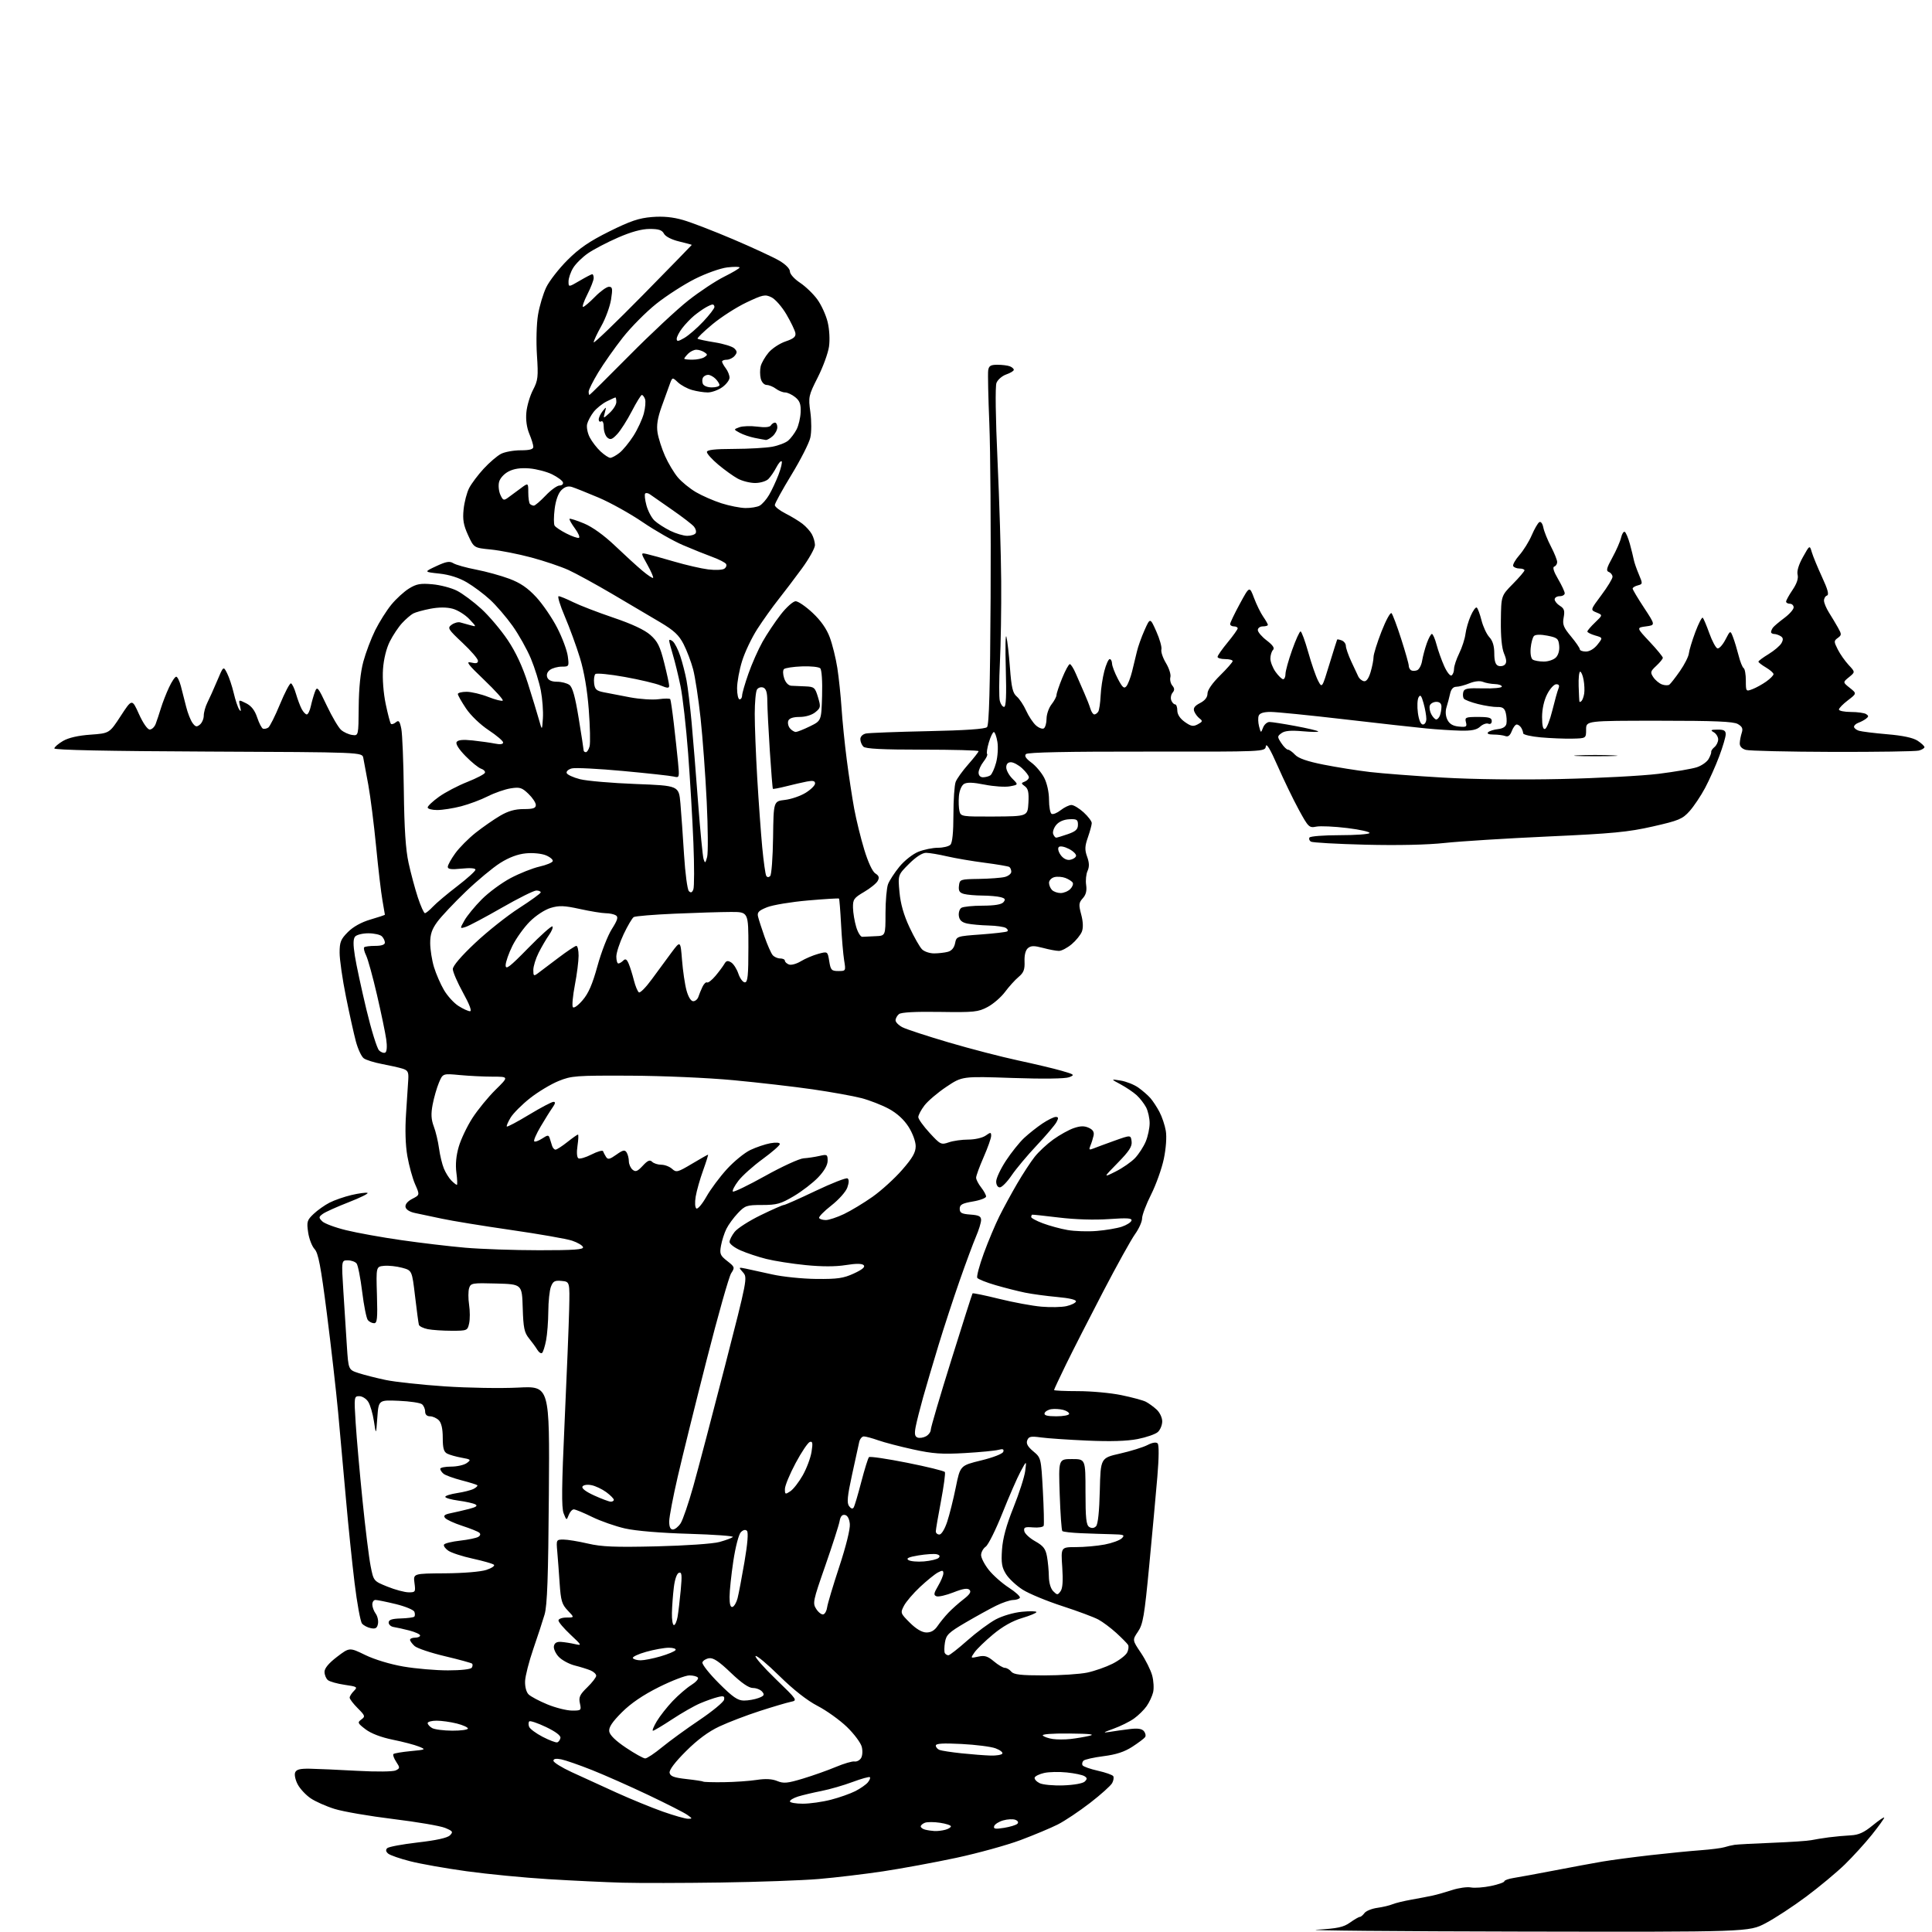<?xml version="1.0" encoding="UTF-8" standalone="no"?>
<svg 
  version="1.1" 
  xmlns="http://www.w3.org/2000/svg" 
  xmlns:xlink="http://www.w3.org/1999/xlink" 
  xmlns:svg="http://www.w3.org/2000/svg"
  xmlns:rdf="http://www.w3.org/1999/02/22-rdf-syntax-ns#"
  xmlns:cc="http://creativecommons.org/ns#"
  xmlns:dc="http://purl.org/dc/elements/1.1/"
  viewBox="0 0 768 768"
  width="768"
  height="768"
>
<style>svg {background-color: white; }</style>"
<path stroke="none" fill="black" fill-rule="evenodd" d="M604.35,767.83C554.38,767.74 518.00,767.40 523.50,767.08C531.68,766.61 534.08,766.09 536.65,764.25C538.39,763.01 540.14,762.00 540.54,762.00C540.95,762.00 541.78,761.31 542.39,760.48C543.01,759.64 545.31,758.70 547.50,758.40C549.70,758.09 552.40,757.45 553.50,756.98C554.60,756.51 557.98,755.69 561.00,755.15C564.02,754.61 567.85,753.88 569.50,753.52C571.15,753.17 574.64,752.17 577.25,751.32C579.87,750.47 583.23,750.00 584.72,750.29C586.21,750.57 589.81,750.31 592.71,749.70C595.62,749.09 598.00,748.25 598.00,747.84C598.00,747.43 599.69,746.83 601.75,746.51C603.81,746.19 611.12,744.84 618.00,743.52C624.88,742.19 633.42,740.61 637.00,740.00C640.58,739.39 649.12,738.26 656.00,737.47C662.88,736.69 671.88,735.80 676.00,735.50C680.12,735.19 684.40,734.65 685.50,734.29C686.60,733.94 688.40,733.51 689.50,733.35C690.60,733.18 697.35,732.82 704.50,732.54C711.65,732.26 718.62,731.79 720.00,731.50C721.38,731.21 724.52,730.70 727.00,730.37C729.48,730.05 733.37,729.69 735.66,729.58C738.82,729.43 740.93,728.48 744.41,725.63C746.93,723.56 749.00,722.17 749.00,722.54C749.00,722.91 746.78,725.98 744.08,729.36C741.37,732.74 736.53,738.05 733.33,741.17C730.12,744.29 723.24,750.02 718.03,753.91C712.82,757.80 705.55,762.56 701.88,764.49C695.21,768.00 695.21,768.00 604.35,767.83zM286.50,748.33C271.65,748.55 254.10,748.58 247.50,748.40C240.90,748.22 227.62,747.59 218.00,747.00C208.38,746.41 193.75,744.99 185.50,743.85C177.25,742.71 167.17,740.93 163.11,739.89C159.04,738.86 155.09,737.49 154.32,736.85C153.38,736.07 153.25,735.35 153.92,734.68C154.47,734.13 159.96,733.11 166.11,732.40C173.41,731.57 177.84,730.59 178.84,729.59C180.22,728.21 180.03,727.91 176.94,726.62C175.05,725.83 165.79,724.25 156.37,723.10C146.94,721.95 136.45,720.15 133.05,719.09C129.65,718.04 125.34,716.12 123.46,714.83C121.58,713.55 119.29,711.10 118.37,709.38C117.44,707.66 116.97,705.53 117.31,704.63C117.79,703.39 119.20,703.02 123.22,703.09C126.12,703.14 134.57,703.52 142.00,703.93C149.73,704.35 156.28,704.28 157.32,703.76C159.02,702.91 159.04,702.70 157.49,700.34C156.58,698.96 156.09,697.57 156.40,697.26C156.71,696.95 159.79,696.43 163.23,696.10C169.34,695.52 169.42,695.47 166.50,694.28C164.85,693.60 160.18,692.38 156.13,691.56C151.48,690.61 147.50,689.09 145.32,687.43C142.16,685.02 142.02,684.71 143.64,683.52C145.27,682.33 145.16,682.01 142.20,679.04C140.44,677.28 139.00,675.40 139.00,674.85C139.00,674.30 139.75,673.10 140.68,672.18C142.24,670.61 142.01,670.46 137.01,669.74C134.07,669.31 131.07,668.47 130.33,667.86C129.60,667.25 129.00,665.78 129.00,664.58C129.00,663.15 130.70,661.12 133.96,658.63C138.93,654.84 138.93,654.84 145.21,657.90C148.90,659.69 155.17,661.59 160.38,662.48C165.27,663.32 173.23,664.00 178.07,664.00C183.23,664.00 187.15,663.56 187.54,662.93C187.90,662.35 187.96,661.63 187.67,661.33C187.37,661.04 182.51,659.71 176.87,658.37C171.22,657.04 165.79,655.21 164.80,654.32C163.81,653.42 163.00,652.31 163.00,651.85C163.00,651.38 163.90,651.00 165.00,651.00C166.10,651.00 167.00,650.61 167.00,650.13C167.00,649.65 165.09,648.77 162.75,648.16C160.41,647.56 157.60,646.93 156.50,646.77C155.40,646.61 154.50,645.80 154.50,644.99C154.50,643.90 155.78,643.46 159.31,643.36C161.95,643.28 164.37,642.96 164.68,642.65C164.99,642.34 165.01,641.46 164.72,640.70C164.42,639.94 161.10,638.57 157.34,637.65C153.58,636.74 149.94,636.00 149.25,636.00C148.56,636.00 148.00,636.81 148.00,637.81C148.00,638.80 148.60,640.44 149.34,641.44C150.07,642.45 150.48,644.26 150.25,645.48C149.92,647.20 149.29,647.59 147.44,647.23C146.13,646.98 144.54,646.15 143.91,645.39C143.27,644.62 141.94,637.36 140.95,629.25C139.96,621.14 138.42,606.17 137.53,596.00C136.64,585.83 135.24,570.30 134.42,561.50C133.60,552.70 131.57,534.93 129.92,522.02C127.52,503.26 126.54,498.13 125.04,496.52C124.01,495.41 122.86,492.42 122.49,489.88C121.87,485.67 122.06,485.02 124.66,482.56C126.22,481.08 129.07,479.06 131.00,478.07C132.93,477.08 136.85,475.72 139.72,475.04C142.59,474.37 145.45,473.98 146.07,474.19C146.68,474.39 143.34,476.06 138.64,477.89C133.94,479.72 129.28,481.81 128.30,482.55C126.66,483.76 126.64,484.02 128.08,485.48C128.95,486.37 133.22,487.96 137.58,489.02C141.94,490.09 151.80,491.87 159.50,492.97C167.20,494.08 178.68,495.44 185.00,495.99C191.32,496.53 204.53,496.99 214.33,496.99C228.15,497.00 232.07,496.72 231.76,495.75C231.53,495.06 229.58,493.91 227.42,493.19C225.27,492.46 214.32,490.55 203.11,488.93C191.89,487.31 179.52,485.29 175.61,484.44C171.70,483.59 166.93,482.58 165.01,482.20C162.90,481.77 161.39,480.83 161.20,479.81C161.00,478.75 162.00,477.53 163.88,476.56C166.89,475.01 166.89,475.01 165.01,470.75C163.98,468.41 162.60,463.38 161.93,459.57C161.16,455.12 160.98,449.02 161.42,442.57C161.80,437.03 162.19,430.94 162.30,429.04C162.47,426.13 162.10,425.45 160.00,424.80C158.62,424.37 154.97,423.55 151.88,422.97C148.79,422.39 145.52,421.37 144.61,420.70C143.69,420.03 142.28,417.02 141.47,413.99C140.66,410.97 138.87,402.91 137.50,396.07C136.12,389.24 135.00,381.43 135.00,378.72C135.00,374.48 135.46,373.34 138.32,370.48C140.43,368.37 143.70,366.56 147.32,365.51C150.44,364.60 153.00,363.75 153.00,363.61C153.00,363.48 152.56,360.92 152.03,357.93C151.49,354.95 150.36,345.30 149.51,336.50C148.66,327.70 147.26,316.68 146.41,312.00C145.55,307.32 144.66,302.49 144.41,301.26C143.97,299.02 143.97,299.02 82.73,298.76C42.67,298.59 21.53,298.15 21.60,297.50C21.65,296.95 23.20,295.62 25.05,294.54C27.23,293.27 31.08,292.38 35.96,292.04C43.50,291.50 43.50,291.50 47.99,284.61C52.48,277.73 52.48,277.73 55.24,283.86C56.87,287.47 58.63,290.00 59.52,290.00C60.36,290.00 61.43,288.99 61.89,287.75C62.36,286.51 63.30,283.70 63.97,281.50C64.64,279.30 66.09,275.59 67.19,273.25C68.28,270.91 69.57,269.00 70.05,269.00C70.53,269.00 71.36,270.69 71.90,272.75C72.44,274.81 73.39,278.52 74.01,281.00C74.63,283.48 75.77,286.35 76.54,287.40C77.70,288.97 78.20,289.08 79.47,288.03C80.31,287.33 81.00,285.72 81.00,284.46C81.00,283.20 81.64,280.89 82.42,279.33C83.21,277.77 84.97,273.85 86.33,270.62C88.81,264.73 88.81,264.73 90.27,267.62C91.07,269.20 92.26,272.75 92.91,275.51C93.55,278.26 94.53,281.19 95.07,282.01C95.79,283.09 95.89,282.76 95.43,280.78C94.80,278.05 94.80,278.05 97.83,279.56C99.93,280.61 101.28,282.35 102.24,285.23C103.00,287.51 104.05,289.51 104.56,289.67C105.08,289.83 106.01,289.64 106.63,289.23C107.25,288.83 109.34,284.68 111.27,280.00C113.20,275.32 115.17,271.57 115.64,271.65C116.11,271.74 117.02,273.60 117.65,275.79C118.29,277.98 119.32,280.72 119.94,281.88C120.56,283.05 121.47,284.00 121.96,284.00C122.44,284.00 123.16,282.54 123.55,280.75C123.94,278.96 124.68,276.38 125.19,275.01C126.07,272.69 126.40,273.08 129.91,280.51C131.99,284.90 134.55,289.25 135.60,290.16C136.64,291.07 138.62,291.97 140.00,292.16C142.50,292.50 142.50,292.50 142.59,281.00C142.66,273.49 143.29,267.25 144.43,263.02C145.39,259.45 147.51,253.84 149.14,250.55C150.78,247.26 153.66,242.68 155.56,240.37C157.45,238.05 160.61,235.17 162.58,233.95C165.55,232.11 167.14,231.83 171.90,232.26C175.06,232.54 179.47,233.71 181.69,234.84C183.92,235.98 188.26,239.22 191.35,242.04C194.44,244.87 199.15,250.44 201.82,254.42C205.06,259.26 207.71,264.96 209.82,271.58C211.55,277.04 213.53,283.52 214.22,286.00C215.48,290.50 215.48,290.50 215.81,285.50C215.99,282.75 215.62,277.80 214.99,274.50C214.35,271.20 212.57,265.48 211.03,261.78C209.48,258.09 206.20,252.23 203.73,248.77C201.26,245.31 197.24,240.63 194.80,238.39C192.37,236.14 188.21,233.04 185.57,231.49C182.45,229.66 178.63,228.44 174.63,228.01C168.50,227.35 168.50,227.35 173.43,225.05C177.37,223.21 178.73,222.98 180.20,223.89C181.21,224.52 185.29,225.67 189.27,226.43C193.25,227.20 199.20,228.84 202.50,230.08C206.86,231.72 209.77,233.71 213.16,237.37C215.73,240.15 219.47,245.62 221.48,249.53C223.50,253.44 225.39,258.52 225.70,260.82C226.25,264.91 226.20,265.00 223.32,265.00C221.71,265.00 219.60,265.57 218.64,266.28C217.54,267.08 217.14,268.20 217.55,269.28C217.99,270.41 219.31,271.00 221.42,271.00C223.18,271.00 225.40,271.57 226.35,272.27C227.60,273.18 228.64,276.93 230.04,285.52C231.12,292.11 232.00,297.84 232.00,298.25C232.00,298.66 232.40,299.00 232.89,299.00C233.38,299.00 234.05,297.94 234.38,296.63C234.70,295.33 234.56,288.81 234.05,282.15C233.45,274.27 232.23,267.07 230.55,261.56C229.13,256.91 226.41,249.47 224.52,245.05C222.63,240.62 221.52,237.00 222.07,237.00C222.62,237.00 225.19,238.06 227.78,239.34C230.38,240.63 237.57,243.41 243.77,245.51C251.22,248.03 256.23,250.37 258.53,252.41C261.41,254.95 262.38,256.91 264.01,263.41C265.11,267.76 266.00,271.90 266.00,272.61C266.00,273.63 265.31,273.61 262.60,272.48C260.73,271.69 254.31,270.17 248.35,269.10C242.38,268.02 237.13,267.50 236.67,267.95C236.22,268.39 235.99,270.05 236.17,271.63C236.44,274.02 237.09,274.62 240.00,275.19C241.93,275.58 246.65,276.48 250.50,277.21C254.35,277.93 259.43,278.26 261.80,277.94C264.16,277.62 266.25,277.61 266.44,277.93C266.63,278.24 267.26,282.55 267.84,287.50C268.42,292.45 269.17,299.37 269.51,302.87C270.12,309.16 270.09,309.24 267.81,308.69C266.54,308.38 257.47,307.39 247.66,306.48C237.84,305.57 228.70,305.11 227.34,305.45C225.97,305.79 225.04,306.62 225.26,307.29C225.47,307.95 227.87,309.06 230.58,309.75C233.28,310.43 243.23,311.29 252.68,311.65C269.86,312.31 269.86,312.31 270.48,319.40C270.82,323.31 271.47,332.50 271.92,339.82C272.38,347.15 273.24,353.64 273.84,354.24C274.63,355.03 275.12,354.84 275.62,353.55C276.00,352.57 276.01,344.28 275.64,335.13C275.28,325.99 274.33,309.92 273.54,299.44C272.74,288.95 271.39,276.95 270.52,272.76C269.66,268.58 268.29,262.98 267.49,260.33C266.68,257.67 266.02,255.11 266.01,254.63C266.00,254.15 266.65,254.29 267.45,254.95C268.24,255.61 269.58,258.26 270.43,260.83C271.28,263.40 272.40,267.75 272.91,270.50C273.43,273.25 274.32,280.68 274.91,287.00C275.49,293.32 276.66,307.73 277.50,319.00C278.35,330.27 279.33,340.40 279.68,341.50C280.25,343.28 280.41,343.19 281.09,340.69C281.51,339.15 281.44,329.25 280.93,318.69C280.42,308.14 279.32,293.20 278.49,285.50C277.65,277.80 276.32,269.06 275.53,266.07C274.74,263.09 273.03,258.59 271.74,256.07C269.89,252.46 267.94,250.64 262.45,247.37C258.63,245.10 250.09,240.06 243.48,236.17C236.87,232.28 228.99,227.97 225.98,226.59C222.97,225.22 216.31,222.97 211.18,221.60C206.06,220.23 198.83,218.81 195.13,218.44C188.39,217.78 188.39,217.78 186.07,212.73C184.24,208.73 183.87,206.59 184.29,202.45C184.59,199.58 185.58,195.77 186.50,194.00C187.42,192.22 190.02,188.76 192.28,186.31C194.55,183.85 197.63,181.21 199.15,180.42C200.66,179.64 204.17,179.00 206.95,179.00C210.57,179.00 212.00,178.61 212.00,177.62C212.00,176.86 211.28,174.51 210.39,172.40C209.38,169.96 208.95,166.85 209.24,163.89C209.48,161.32 210.67,157.32 211.88,155.00C213.86,151.20 214.02,149.85 213.44,141.15C213.09,135.72 213.27,128.72 213.87,125.15C214.45,121.65 215.93,116.72 217.15,114.19C218.38,111.65 222.17,106.79 225.57,103.39C230.28,98.68 234.28,95.94 242.23,91.99C250.58,87.84 253.99,86.69 259.17,86.27C263.66,85.91 267.46,86.28 271.57,87.47C274.83,88.41 283.80,91.87 291.50,95.15C299.20,98.43 307.41,102.24 309.75,103.60C312.29,105.09 314.00,106.82 314.00,107.91C314.00,108.93 315.76,110.90 318.01,112.39C320.21,113.85 323.32,116.84 324.91,119.04C326.51,121.24 328.35,125.29 329.01,128.05C329.71,130.95 329.93,135.06 329.54,137.79C329.17,140.38 327.16,145.88 325.07,150.02C321.40,157.28 321.30,157.76 322.13,163.82C322.61,167.36 322.61,171.80 322.11,173.98C321.64,176.12 318.26,182.75 314.62,188.73C310.98,194.70 308.00,200.12 308.00,200.78C308.00,201.43 309.91,202.93 312.25,204.12C314.59,205.30 317.62,207.15 319.00,208.22C320.38,209.29 322.05,211.14 322.71,212.33C323.38,213.53 323.95,215.47 323.96,216.66C323.98,217.85 321.64,222.06 318.75,226.01C315.86,229.95 311.63,235.53 309.36,238.39C307.08,241.26 303.36,246.47 301.09,249.98C298.82,253.49 296.08,259.25 294.99,262.78C293.89,266.32 293.00,271.19 293.00,273.61C293.00,276.02 293.45,278.00 294.00,278.00C294.55,278.00 295.00,277.32 295.00,276.48C295.00,275.65 296.12,271.75 297.50,267.82C298.87,263.89 301.41,258.16 303.14,255.09C304.87,252.02 308.13,247.14 310.38,244.25C312.63,241.36 315.29,239.00 316.28,239.00C317.27,239.00 320.30,241.07 323.01,243.61C326.28,246.67 328.58,249.94 329.85,253.36C330.90,256.19 332.25,261.65 332.85,265.50C333.45,269.35 334.20,276.55 334.53,281.50C334.85,286.45 335.78,295.68 336.60,302.00C337.41,308.32 338.75,317.10 339.56,321.50C340.38,325.90 342.17,333.22 343.56,337.76C345.08,342.76 346.82,346.50 347.97,347.21C349.39,348.10 349.63,348.83 348.91,350.17C348.39,351.14 345.95,353.12 343.48,354.56C339.43,356.94 339.01,357.54 339.08,360.85C339.12,362.86 339.70,366.30 340.36,368.50C341.02,370.70 342.11,372.45 342.78,372.40C343.45,372.35 345.80,372.23 348.00,372.15C352.00,372.00 352.00,372.00 352.00,363.07C352.00,358.15 352.46,352.93 353.01,351.47C353.57,350.01 355.61,346.87 357.56,344.49C359.53,342.09 362.85,339.48 365.07,338.59C367.25,337.72 370.74,337.00 372.82,337.00C374.90,337.00 377.14,336.46 377.80,335.80C378.58,335.02 379.00,330.88 379.00,323.87C379.00,317.96 379.40,312.09 379.89,310.82C380.38,309.54 382.63,306.41 384.89,303.85C387.15,301.29 389.00,298.92 389.00,298.60C389.00,298.27 378.96,298.00 366.70,298.00C350.69,298.00 344.06,297.66 343.20,296.80C342.54,296.14 342.00,294.80 342.00,293.82C342.00,292.78 342.93,291.85 344.25,291.58C345.49,291.33 356.56,290.91 368.86,290.65C383.68,290.34 391.60,289.80 392.36,289.04C393.18,288.23 393.58,273.64 393.78,237.70C393.93,210.09 393.71,178.95 393.28,168.50C392.85,158.05 392.64,148.49 392.82,147.25C393.08,145.43 393.78,145.00 396.49,145.00C398.33,145.00 400.55,145.27 401.42,145.61C402.29,145.94 403.00,146.57 403.00,147.01C403.00,147.45 401.65,148.28 399.99,148.85C398.34,149.43 396.59,150.95 396.11,152.22C395.58,153.60 395.75,166.08 396.53,183.02C397.25,198.69 397.91,220.28 397.99,231.00C398.07,241.72 397.84,256.28 397.48,263.35C397.13,270.42 397.10,277.28 397.44,278.60C397.77,279.92 398.54,281.00 399.14,281.00C399.92,281.00 400.12,276.49 399.82,265.80C399.58,257.44 399.69,251.74 400.06,253.13C400.43,254.52 401.07,260.06 401.47,265.43C402.06,273.31 402.58,275.51 404.15,276.85C405.23,277.76 406.92,280.30 407.91,282.50C408.90,284.70 410.65,287.33 411.79,288.35C412.94,289.36 414.35,289.90 414.94,289.54C415.52,289.18 416.01,287.45 416.02,285.69C416.03,283.94 416.92,281.38 418.00,280.00C419.08,278.62 419.97,276.95 419.98,276.27C419.99,275.60 421.01,272.56 422.25,269.52C423.49,266.49 424.84,264.00 425.27,264.00C425.69,264.00 426.76,265.69 427.64,267.75C428.53,269.81 430.05,273.30 431.02,275.50C432.00,277.70 433.09,280.51 433.46,281.75C433.83,282.99 434.53,284.00 435.01,284.00C435.49,284.00 436.20,283.49 436.58,282.87C436.96,282.25 437.38,279.44 437.51,276.62C437.63,273.81 438.30,269.36 438.99,266.75C439.67,264.14 440.63,262.00 441.12,262.00C441.60,262.00 442.02,262.79 442.05,263.75C442.07,264.71 443.11,267.45 444.36,269.83C446.18,273.31 446.84,273.89 447.76,272.79C448.38,272.04 449.40,269.41 450.01,266.96C450.63,264.51 451.49,260.93 451.94,259.00C452.38,257.07 453.74,253.25 454.97,250.50C457.20,245.50 457.20,245.50 459.65,251.00C461.00,254.02 461.91,257.25 461.67,258.17C461.43,259.09 462.24,261.52 463.48,263.57C464.72,265.62 465.52,268.14 465.25,269.16C464.98,270.18 465.32,271.68 466.00,272.51C466.94,273.63 466.96,274.34 466.11,275.37C465.48,276.13 465.25,277.48 465.59,278.37C465.93,279.27 466.62,280.00 467.11,280.00C467.60,280.00 468.00,281.09 468.00,282.43C468.00,283.99 469.07,285.63 470.97,286.98C473.46,288.75 474.31,288.90 476.15,287.92C478.05,286.90 478.15,286.58 476.87,285.62C476.05,285.00 475.08,283.72 474.72,282.76C474.25,281.49 474.87,280.60 477.03,279.48C479.00,278.47 480.00,277.18 480.00,275.69C480.00,274.30 481.93,271.53 485.00,268.50C487.75,265.79 490.00,263.22 490.00,262.79C490.00,262.35 488.65,262.00 487.00,262.00C485.35,262.00 484.00,261.60 484.00,261.11C484.00,260.62 485.80,258.04 488.00,255.38C490.20,252.71 492.00,250.19 492.00,249.77C492.00,249.35 491.32,249.00 490.50,249.00C489.68,249.00 489.00,248.58 489.00,248.06C489.00,247.55 490.73,243.93 492.85,240.03C496.70,232.93 496.70,232.93 498.50,237.72C499.49,240.35 501.13,243.69 502.15,245.15C503.17,246.61 504.00,248.08 504.00,248.40C504.00,248.73 503.10,249.00 502.00,249.00C500.90,249.00 500.00,249.65 500.00,250.45C500.00,251.25 501.60,253.12 503.55,254.60C506.01,256.49 506.77,257.63 506.05,258.35C505.47,258.93 505.00,260.48 505.00,261.80C505.00,263.11 505.93,265.50 507.07,267.10C508.21,268.69 509.56,270.00 510.07,270.00C510.58,270.00 511.00,269.06 511.00,267.91C511.00,266.76 512.18,262.48 513.63,258.41C515.08,254.33 516.59,251.00 516.99,251.00C517.39,251.00 518.76,254.71 520.04,259.25C521.31,263.79 523.07,268.87 523.94,270.55C525.54,273.61 525.54,273.61 528.45,264.05C530.06,258.80 531.45,254.38 531.54,254.23C531.64,254.08 532.45,254.24 533.36,254.58C534.26,254.93 535.00,255.90 535.00,256.75C535.00,257.59 535.95,260.36 537.12,262.89C538.28,265.43 539.57,268.18 539.98,269.00C540.38,269.82 541.38,270.63 542.19,270.79C543.14,270.98 544.07,269.71 544.83,267.17C545.47,265.03 546.00,262.34 546.00,261.20C546.00,260.06 547.43,255.49 549.17,251.03C550.91,246.58 552.70,243.30 553.15,243.75C553.60,244.20 555.33,248.79 556.98,253.95C558.64,259.11 560.00,263.91 560.00,264.61C560.00,265.31 560.41,266.13 560.91,266.44C561.41,266.75 562.49,266.75 563.31,266.44C564.13,266.12 565.03,264.43 565.31,262.68C565.60,260.93 566.43,257.81 567.16,255.75C567.89,253.69 568.81,252.00 569.20,252.00C569.60,252.00 570.43,253.91 571.05,256.25C571.67,258.59 573.04,262.44 574.10,264.80C575.16,267.17 576.47,268.83 577.01,268.49C577.56,268.16 578.00,266.99 578.00,265.89C578.00,264.80 578.93,262.01 580.06,259.70C581.19,257.39 582.31,253.93 582.55,252.00C582.79,250.07 583.73,246.82 584.64,244.78C585.54,242.73 586.61,241.26 587.02,241.51C587.42,241.76 588.27,244.03 588.91,246.56C589.55,249.09 590.95,252.11 592.03,253.27C593.36,254.69 594.00,256.78 594.00,259.72C594.00,262.74 594.48,264.25 595.57,264.66C596.43,264.99 597.62,264.78 598.21,264.19C598.98,263.42 598.89,262.17 597.89,259.81C596.98,257.65 596.54,253.08 596.62,246.67C596.74,236.83 596.74,236.83 601.37,232.13C603.92,229.55 606.00,227.11 606.00,226.72C606.00,226.32 605.13,226.00 604.06,226.00C602.99,226.00 601.86,225.58 601.54,225.06C601.22,224.54 602.30,222.59 603.95,220.71C605.59,218.84 607.82,215.26 608.89,212.76C609.96,210.26 611.31,207.93 611.89,207.57C612.50,207.19 613.18,208.10 613.50,209.71C613.80,211.24 615.17,214.64 616.53,217.25C617.89,219.86 619.00,222.64 619.00,223.42C619.00,224.20 618.48,225.01 617.84,225.22C617.09,225.47 617.61,227.19 619.34,230.14C620.80,232.63 622.00,235.20 622.00,235.84C622.00,236.48 621.10,237.00 620.00,237.00C618.90,237.00 618.00,237.57 618.00,238.26C618.00,238.95 618.94,240.11 620.10,240.83C621.80,241.89 622.08,242.77 621.58,245.45C621.05,248.25 621.50,249.40 624.48,252.97C626.41,255.29 628.00,257.60 628.00,258.09C628.00,258.59 629.09,259.00 630.43,259.00C631.88,259.00 633.72,257.90 635.02,256.25C637.19,253.50 637.19,253.50 634.09,252.61C632.39,252.11 631.00,251.41 631.00,251.04C631.00,250.67 632.38,249.05 634.07,247.44C637.13,244.50 637.13,244.50 634.65,243.48C632.16,242.47 632.16,242.47 636.58,236.56C639.01,233.31 641.00,230.04 641.00,229.29C641.00,228.55 640.34,227.69 639.54,227.38C638.36,226.92 638.62,225.86 640.93,221.66C642.49,218.82 644.06,215.24 644.41,213.71C644.77,212.17 645.43,211.15 645.89,211.43C646.35,211.72 647.25,213.87 647.90,216.22C648.54,218.58 649.24,221.40 649.45,222.50C649.66,223.60 650.57,226.22 651.47,228.33C653.04,232.04 653.03,232.18 651.05,232.70C649.92,232.99 649.00,233.56 649.00,233.97C649.00,234.37 651.04,237.81 653.54,241.60C658.08,248.50 658.08,248.50 654.29,249.00C650.50,249.50 650.50,249.50 655.75,255.10C658.64,258.17 661.00,261.05 661.00,261.48C661.00,261.92 659.83,263.35 658.40,264.68C656.06,266.85 655.94,267.28 657.22,269.20C657.99,270.36 659.53,271.65 660.65,272.07C661.77,272.48 663.09,272.52 663.59,272.16C664.09,271.80 665.99,269.36 667.81,266.75C669.63,264.14 671.22,260.99 671.35,259.75C671.48,258.51 672.64,254.68 673.93,251.23C675.23,247.78 676.55,245.22 676.88,245.55C677.21,245.88 678.39,248.67 679.49,251.75C680.60,254.83 682.04,257.52 682.69,257.74C683.35,257.95 684.77,256.41 685.86,254.31C687.83,250.50 687.83,250.50 688.92,253.33C689.52,254.89 690.51,258.16 691.13,260.60C691.74,263.04 692.64,265.28 693.12,265.58C693.61,265.87 694.00,268.11 694.00,270.53C694.00,274.89 694.04,274.94 696.63,273.95C698.08,273.40 700.55,272.03 702.13,270.91C703.71,269.78 705.00,268.47 705.00,267.99C705.00,267.51 703.65,266.32 702.00,265.34C700.35,264.37 699.00,263.32 699.00,263.02C699.00,262.72 700.84,261.35 703.08,259.99C705.32,258.62 707.62,256.66 708.18,255.62C708.94,254.24 708.85,253.52 707.85,252.89C707.11,252.42 705.94,252.02 705.25,252.02C704.56,252.01 704.01,251.66 704.02,251.25C704.02,250.84 704.36,250.05 704.77,249.49C705.17,248.94 707.19,247.23 709.25,245.69C711.31,244.16 713.00,242.25 713.00,241.45C713.00,240.65 712.33,240.00 711.50,240.00C710.67,240.00 710.00,239.61 710.00,239.14C710.00,238.67 711.16,236.57 712.57,234.49C714.25,232.01 714.95,229.93 714.58,228.46C714.22,227.05 715.00,224.46 716.70,221.43C719.38,216.63 719.38,216.63 720.24,219.57C720.72,221.18 722.55,225.61 724.30,229.41C726.59,234.34 727.14,236.44 726.25,236.74C725.56,236.98 725.03,237.92 725.07,238.83C725.11,239.75 726.00,241.85 727.04,243.50C728.09,245.15 729.68,247.82 730.59,249.43C732.12,252.16 732.12,252.44 730.55,253.59C728.96,254.75 728.96,255.03 730.54,258.16C731.47,260.00 733.41,262.77 734.86,264.33C737.50,267.16 737.50,267.16 735.01,269.18C732.52,271.21 732.52,271.21 735.32,273.44C738.12,275.67 738.12,275.67 734.56,278.39C732.60,279.88 731.00,281.53 731.00,282.05C731.00,282.57 733.14,283.01 735.75,283.02C738.36,283.02 741.08,283.40 741.80,283.85C742.86,284.53 742.86,284.86 741.80,285.68C741.08,286.24 739.71,286.97 738.75,287.31C737.79,287.66 737.00,288.37 737.00,288.90C737.00,289.43 737.87,290.14 738.93,290.48C739.98,290.81 745.06,291.44 750.21,291.88C756.39,292.40 760.48,293.27 762.28,294.45C763.78,295.43 765.00,296.58 765.00,297.00C765.00,297.42 763.99,298.04 762.75,298.37C761.51,298.70 746.10,298.93 728.50,298.89C710.90,298.84 695.38,298.48 694.00,298.09C692.39,297.63 691.53,296.68 691.58,295.44C691.62,294.37 691.98,292.51 692.37,291.31C692.93,289.63 692.56,288.82 690.80,287.81C689.05,286.81 681.58,286.50 659.50,286.50C630.50,286.50 630.50,286.50 630.50,290.00C630.50,293.50 630.50,293.50 625.00,293.62C621.98,293.69 616.35,293.46 612.50,293.12C608.65,292.78 605.49,292.05 605.48,291.50C605.48,290.95 605.11,289.94 604.68,289.25C604.24,288.56 603.45,288.00 602.92,288.00C602.39,288.00 601.51,289.17 600.96,290.60C600.29,292.38 599.48,293.01 598.40,292.60C597.54,292.27 595.43,292.00 593.72,292.00C591.79,292.00 590.96,291.65 591.55,291.08C592.07,290.57 593.85,290.01 595.49,289.83C597.43,289.61 598.60,288.86 598.83,287.67C599.02,286.66 598.90,284.75 598.57,283.41C598.10,281.54 597.31,280.99 595.23,281.05C593.73,281.09 590.25,280.55 587.50,279.86C584.75,279.17 582.22,278.20 581.87,277.69C581.53,277.19 581.44,276.02 581.68,275.10C582.05,273.69 583.33,273.46 589.56,273.64C593.65,273.75 597.00,273.43 597.00,272.93C597.00,272.42 595.76,271.97 594.25,271.93C592.74,271.89 590.60,271.50 589.50,271.05C588.28,270.56 586.19,270.78 584.13,271.62C582.27,272.38 579.92,273.00 578.90,273.00C577.68,273.00 576.83,273.95 576.44,275.75C576.11,277.26 575.46,279.68 575.01,281.13C574.50,282.77 574.63,284.64 575.37,286.13C576.19,287.78 577.56,288.60 579.91,288.82C582.89,289.11 583.21,288.91 582.73,287.07C582.23,285.16 582.62,285.00 587.59,285.00C591.89,285.00 593.00,285.33 593.00,286.61C593.00,287.57 592.44,288.00 591.61,287.68C590.85,287.39 589.38,287.92 588.36,288.87C586.99,290.14 584.93,290.55 580.50,290.44C577.20,290.36 571.12,289.97 567.00,289.57C562.88,289.18 548.18,287.54 534.34,285.93C520.50,284.32 507.32,283.00 505.05,283.00C502.31,283.00 500.74,283.50 500.36,284.50C500.04,285.33 500.11,287.24 500.50,288.75C501.21,291.46 501.23,291.47 502.08,289.25C502.55,288.01 503.70,287.00 504.64,287.00C505.58,287.00 510.20,287.72 514.92,288.60C519.64,289.48 523.73,290.44 524.00,290.74C524.27,291.04 521.52,291.01 517.87,290.69C513.14,290.27 510.73,290.48 509.43,291.43C507.70,292.69 507.70,292.89 509.33,295.38C510.27,296.82 511.47,298.00 511.98,298.00C512.50,298.00 513.78,298.92 514.82,300.04C516.13,301.44 519.69,302.68 526.11,303.95C531.28,304.98 539.55,306.30 544.50,306.88C549.45,307.46 562.50,308.46 573.50,309.10C585.57,309.81 604.20,310.03 620.50,309.67C635.35,309.34 652.80,308.41 659.28,307.61C665.76,306.80 672.62,305.62 674.54,304.99C676.45,304.36 678.56,302.86 679.22,301.67C679.88,300.48 680.34,299.21 680.24,298.85C680.15,298.49 680.72,297.64 681.53,296.97C682.34,296.30 683.00,294.93 683.00,293.93C683.00,292.92 682.21,291.64 681.25,291.08C679.80,290.24 680.06,290.06 682.75,290.03C685.28,290.01 686.00,290.42 686.00,291.88C686.00,292.92 684.84,296.85 683.42,300.63C682.00,304.41 679.47,310.08 677.79,313.24C676.11,316.39 673.33,320.54 671.62,322.45C668.81,325.59 667.36,326.19 657.00,328.54C647.23,330.76 640.99,331.36 615.50,332.51C599.00,333.26 580.50,334.42 574.39,335.08C567.41,335.84 555.64,336.10 542.76,335.78C531.47,335.50 521.73,334.95 521.10,334.56C520.48,334.18 520.23,333.44 520.54,332.93C520.86,332.42 526.24,332.00 532.50,332.00C538.76,332.00 544.12,331.62 544.40,331.16C544.69,330.69 540.71,329.79 535.56,329.16C530.41,328.53 524.87,328.28 523.24,328.60C520.42,329.17 520.10,328.85 516.28,321.85C514.08,317.81 510.31,310.00 507.89,304.50C504.95,297.80 503.40,295.21 503.19,296.67C502.88,298.83 502.88,298.83 455.89,298.77C424.45,298.73 408.55,299.05 407.85,299.75C407.12,300.48 407.78,301.51 410.00,303.15C411.76,304.44 414.05,307.17 415.10,309.21C416.22,311.39 417.00,314.98 417.00,317.90C417.00,320.64 417.45,323.16 418.01,323.51C418.56,323.85 420.20,323.20 421.64,322.06C423.09,320.93 425.01,320.00 425.91,320.00C426.82,320.00 429.00,321.32 430.78,322.94C432.55,324.56 433.99,326.48 433.99,327.19C433.98,327.91 433.29,330.46 432.46,332.85C431.22,336.40 431.16,337.81 432.15,340.55C433.02,342.95 433.07,344.55 432.32,346.20C431.74,347.47 431.49,349.98 431.76,351.79C432.09,354.08 431.69,355.69 430.42,357.08C428.83,358.85 428.75,359.62 429.79,363.51C430.55,366.34 430.65,368.79 430.07,370.31C429.58,371.61 427.75,373.87 426.01,375.34C424.27,376.80 421.99,378.00 420.94,378.00C419.89,378.00 417.03,377.47 414.59,376.81C411.09,375.88 409.84,375.89 408.63,376.89C407.67,377.69 407.17,379.63 407.27,382.20C407.40,385.42 406.92,386.67 404.88,388.37C403.48,389.54 401.06,392.22 399.50,394.32C397.94,396.41 394.83,399.11 392.58,400.30C388.85,402.29 387.22,402.46 373.59,402.25C363.79,402.10 358.22,402.40 357.34,403.13C356.60,403.74 356.00,404.85 356.00,405.60C356.00,406.34 357.24,407.59 358.75,408.36C360.26,409.14 368.53,411.85 377.12,414.38C385.71,416.91 398.08,420.12 404.62,421.52C411.15,422.92 418.98,424.77 422.00,425.65C427.15,427.13 427.34,427.30 425.00,428.21C423.46,428.81 414.85,428.93 402.50,428.51C382.49,427.82 382.49,427.82 376.22,432.01C372.77,434.31 368.84,437.66 367.48,439.44C366.11,441.23 365.02,443.32 365.04,444.09C365.06,444.87 367.09,447.68 369.54,450.35C373.81,454.99 374.13,455.15 377.15,454.10C378.88,453.49 382.38,453.00 384.93,453.00C387.50,453.00 390.54,452.31 391.78,451.44C393.80,450.02 394.00,450.03 394.00,451.53C394.00,452.43 392.65,456.24 391.00,460.00C389.35,463.76 388.01,467.43 388.02,468.17C388.03,468.90 388.92,470.62 390.00,472.00C391.08,473.38 391.97,475.00 391.98,475.61C391.99,476.22 389.64,477.12 386.75,477.61C382.46,478.34 381.50,478.87 381.50,480.50C381.50,482.14 382.27,482.56 385.75,482.81C389.12,483.05 390.00,483.50 390.00,484.97C390.00,486.00 389.09,488.97 387.97,491.57C386.85,494.18 383.92,502.08 381.45,509.14C378.98,516.20 375.21,527.72 373.07,534.74C370.93,541.76 368.18,551.10 366.94,555.50C365.71,559.90 364.38,565.16 363.99,567.20C363.46,569.97 363.65,571.03 364.72,571.44C365.50,571.75 367.01,571.53 368.07,570.96C369.13,570.39 370.00,569.21 370.00,568.33C370.00,567.45 373.67,554.98 378.16,540.62C382.64,526.25 386.44,514.34 386.60,514.14C386.76,513.93 391.53,514.92 397.20,516.32C402.86,517.72 410.43,519.12 414.00,519.42C417.57,519.73 422.04,519.64 423.93,519.21C425.81,518.79 427.51,517.96 427.71,517.37C427.94,516.69 425.16,516.02 420.29,515.58C416.00,515.19 410.25,514.41 407.50,513.85C404.75,513.29 399.48,511.95 395.79,510.88C392.10,509.81 388.81,508.50 388.48,507.96C388.15,507.43 389.31,503.05 391.07,498.24C392.83,493.43 395.62,486.80 397.26,483.50C398.90,480.20 402.09,474.35 404.34,470.50C406.59,466.65 409.71,461.86 411.29,459.87C412.86,457.87 416.21,454.75 418.72,452.95C421.24,451.14 424.89,449.11 426.85,448.44C429.45,447.55 431.03,447.51 432.78,448.31C434.46,449.07 435.03,450.00 434.71,451.45C434.46,452.58 433.90,454.37 433.45,455.42C432.78,457.04 432.96,457.22 434.58,456.57C435.63,456.14 439.43,454.74 443.00,453.46C449.50,451.14 449.50,451.14 449.83,453.71C450.09,455.72 448.89,457.58 444.33,462.24C438.50,468.20 438.50,468.20 443.50,465.69C446.25,464.31 449.71,461.91 451.20,460.34C452.68,458.78 454.59,455.83 455.45,453.78C456.30,451.74 457.00,448.45 457.00,446.48C457.00,444.51 456.37,441.69 455.60,440.20C454.82,438.72 453.13,436.54 451.85,435.37C450.56,434.19 447.70,432.26 445.50,431.07C441.50,428.92 441.50,428.92 445.47,429.54C447.65,429.89 450.80,431.14 452.47,432.31C454.13,433.49 456.30,435.37 457.27,436.48C458.25,437.59 459.88,440.07 460.90,442.00C461.92,443.93 463.06,447.32 463.43,449.55C463.83,451.96 463.51,456.48 462.64,460.66C461.83,464.54 459.55,470.92 457.58,474.84C455.61,478.75 454.00,483.02 454.00,484.32C454.00,485.63 452.74,488.45 451.19,490.60C449.65,492.74 443.93,503.05 438.49,513.50C433.04,523.95 426.43,536.92 423.79,542.31C421.16,547.71 419.00,552.32 419.00,552.56C419.00,552.80 423.29,553.00 428.54,553.00C433.79,553.00 441.54,553.71 445.77,554.59C450.00,555.46 454.37,556.64 455.48,557.21C456.59,557.78 458.51,559.17 459.75,560.30C461.01,561.45 462.00,563.52 462.00,565.02C462.00,566.49 461.21,568.39 460.25,569.26C459.29,570.12 455.67,571.37 452.21,572.05C448.00,572.87 441.38,573.07 432.21,572.66C424.67,572.33 416.37,571.76 413.77,571.40C409.77,570.85 408.93,571.02 408.34,572.55C407.85,573.84 408.52,575.07 410.75,576.93C413.83,579.51 413.84,579.56 414.55,592.51C414.94,599.65 415.08,605.95 414.88,606.50C414.67,607.05 412.77,607.35 410.66,607.17C407.41,606.90 406.88,607.12 407.17,608.65C407.36,609.64 409.31,611.45 411.51,612.68C414.73,614.49 415.63,615.65 416.19,618.71C416.57,620.79 416.91,624.38 416.94,626.68C416.98,629.20 417.67,631.53 418.68,632.54C420.25,634.11 420.45,634.11 421.58,632.55C422.42,631.41 422.63,628.39 422.26,622.94C421.71,615.00 421.71,615.00 427.72,615.00C431.02,615.00 436.14,614.54 439.10,613.98C442.05,613.42 445.13,612.30 445.95,611.48C447.26,610.17 446.79,609.99 441.96,609.88C438.96,609.81 433.43,609.63 429.68,609.47C425.92,609.31 422.60,608.93 422.29,608.62C421.98,608.31 421.51,601.74 421.25,594.03C420.77,580.00 420.77,580.00 426.14,580.00C431.50,580.00 431.50,580.00 431.50,593.04C431.50,603.55 431.79,606.25 433.00,607.00C433.98,607.61 434.91,607.51 435.69,606.71C436.46,605.94 436.99,600.84 437.19,592.54C437.50,579.57 437.50,579.57 445.26,577.81C449.53,576.83 454.42,575.32 456.13,574.43C458.06,573.43 459.58,573.18 460.17,573.77C460.75,574.35 460.71,579.38 460.06,587.10C459.48,593.92 458.03,609.79 456.83,622.37C454.92,642.40 454.36,645.66 452.37,648.59C450.10,651.94 450.10,651.94 453.53,657.04C455.42,659.85 457.43,663.89 458.01,666.03C458.59,668.17 458.75,671.18 458.38,672.71C458.01,674.25 456.86,676.72 455.81,678.21C454.77,679.70 452.50,681.93 450.77,683.16C449.04,684.40 445.35,686.22 442.56,687.22C438.54,688.66 438.22,688.92 441.00,688.47C442.93,688.15 446.54,687.64 449.03,687.34C452.25,686.94 453.90,687.18 454.73,688.17C455.36,688.94 455.57,690.01 455.19,690.54C454.81,691.08 452.52,692.80 450.10,694.37C446.98,696.39 443.65,697.48 438.65,698.11C434.78,698.60 431.19,699.41 430.69,699.91C430.19,700.41 430.03,701.24 430.34,701.74C430.65,702.25 433.40,703.22 436.44,703.90C439.48,704.58 442.22,705.55 442.53,706.05C442.84,706.55 442.65,707.79 442.10,708.81C441.55,709.83 437.60,713.38 433.30,716.70C429.01,720.01 423.25,723.86 420.50,725.25C417.75,726.64 411.07,729.44 405.66,731.47C400.25,733.49 388.77,736.66 380.16,738.51C371.55,740.35 358.43,742.77 351.00,743.89C343.57,745.00 332.10,746.37 325.50,746.93C318.90,747.49 301.35,748.12 286.50,748.33zM371.50,727.87C372.60,727.93 374.51,727.70 375.75,727.37C376.99,727.04 378.00,726.42 378.00,726.00C378.00,725.57 376.05,724.94 373.67,724.58C371.29,724.22 368.59,724.22 367.67,724.57C366.75,724.92 366.00,725.58 366.00,726.03C366.00,726.48 366.79,727.06 367.75,727.31C368.71,727.56 370.40,727.81 371.50,727.87zM399.12,726.60C401.53,726.21 403.91,725.49 404.42,724.98C404.97,724.43 404.66,723.81 403.61,723.40C402.66,723.04 400.49,723.14 398.77,723.64C397.06,724.13 395.45,725.15 395.20,725.91C394.83,727.02 395.62,727.16 399.12,726.60zM273.47,722.99C275.31,723.00 275.29,722.89 273.17,721.41C271.93,720.53 264.96,716.99 257.70,713.54C250.44,710.09 240.38,705.63 235.35,703.63C230.31,701.63 224.80,699.71 223.10,699.37C221.04,698.96 220.00,699.14 220.00,699.92C220.00,700.57 223.26,702.61 227.25,704.45C231.24,706.30 239.22,709.95 245.00,712.57C250.78,715.19 259.10,718.60 263.50,720.15C267.90,721.70 272.39,722.98 273.47,722.99zM319.11,717.00C321.91,717.00 326.95,716.29 330.30,715.42C333.64,714.56 338.01,713.01 340.01,712.00C342.00,710.98 344.23,709.43 344.96,708.55C345.69,707.67 346.07,706.73 345.80,706.46C345.53,706.19 342.43,707.05 338.90,708.37C335.38,709.69 329.80,711.30 326.50,711.95C323.20,712.60 319.04,713.59 317.25,714.14C315.46,714.70 314.00,715.57 314.00,716.08C314.00,716.58 316.30,717.00 319.11,717.00zM422.72,709.72C426.91,709.57 430.47,708.93 431.21,708.19C432.24,707.16 432.21,706.75 431.06,706.04C430.27,705.55 427.13,704.89 424.07,704.58C421.00,704.26 416.96,704.35 415.07,704.78C413.19,705.20 411.49,706.03 411.30,706.61C411.10,707.19 411.97,708.19 413.22,708.82C414.48,709.46 418.73,709.86 422.72,709.72zM287.69,708.45C291.98,708.39 297.86,707.99 300.74,707.55C304.31,707.00 306.92,707.14 308.95,707.98C311.49,709.03 313.01,708.89 319.22,707.01C323.22,705.80 329.11,703.71 332.30,702.37C335.49,701.03 338.80,700.06 339.67,700.22C340.53,700.37 341.70,699.78 342.26,698.90C342.84,698.01 342.98,696.03 342.57,694.40C342.18,692.81 339.52,689.25 336.68,686.50C333.83,683.75 328.57,679.98 325.00,678.13C320.81,675.95 315.40,671.71 309.78,666.18C304.99,661.46 300.74,657.92 300.35,658.31C299.96,658.70 303.58,662.83 308.39,667.48C317.03,675.83 317.10,675.94 314.32,676.51C312.77,676.83 307.23,678.47 302.00,680.16C296.77,681.85 289.57,684.60 286.00,686.28C281.61,688.33 277.28,691.54 272.67,696.14C268.32,700.48 265.97,703.59 266.18,704.72C266.45,706.11 267.93,706.65 272.88,707.20C276.38,707.59 279.38,708.05 279.56,708.22C279.73,708.40 283.39,708.50 287.69,708.45zM256.48,699.00C257.19,699.00 260.20,697.00 263.17,694.55C266.15,692.11 272.83,687.24 278.04,683.74C283.24,680.23 287.65,676.59 287.83,675.65C288.10,674.22 287.67,674.04 285.33,674.62C283.77,675.00 280.62,676.12 278.31,677.10C276.01,678.07 271.01,680.93 267.20,683.44C263.39,685.95 259.95,688.00 259.56,688.00C259.16,688.00 259.84,686.31 261.07,684.25C262.30,682.19 265.15,678.56 267.40,676.19C269.66,673.82 272.97,670.97 274.76,669.85C276.55,668.74 277.76,667.42 277.45,666.91C277.14,666.41 275.60,666.00 274.04,666.00C272.48,666.00 267.00,668.11 261.86,670.68C255.58,673.82 250.76,677.11 247.19,680.68C243.36,684.51 241.95,686.64 242.18,688.25C242.39,689.72 244.70,691.98 248.84,694.75C252.33,697.09 255.76,699.00 256.48,699.00zM393.69,697.86C396.00,697.94 398.13,697.59 398.44,697.10C398.75,696.60 397.54,695.65 395.75,694.99C393.96,694.32 387.89,693.55 382.25,693.26C374.83,692.88 372.00,693.06 372.00,693.90C372.00,694.54 372.67,695.32 373.48,695.63C374.30,695.95 378.24,696.55 382.23,696.97C386.23,697.39 391.39,697.79 393.69,697.86zM221.50,692.62C222.05,692.46 222.63,691.67 222.78,690.87C222.97,689.93 220.88,688.36 217.05,686.52C213.73,684.94 210.74,683.93 210.39,684.28C210.04,684.63 210.01,685.59 210.33,686.41C210.64,687.24 213.06,689.04 215.70,690.41C218.34,691.78 220.95,692.77 221.50,692.62zM425.52,691.28C427.73,691.04 431.10,690.47 433.02,690.02C435.54,689.43 433.35,689.18 425.05,689.10C418.04,689.04 413.97,689.36 414.55,689.92C415.07,690.43 416.85,691.04 418.50,691.28C420.15,691.52 423.31,691.52 425.52,691.28zM179.75,687.97C183.19,687.99 186.00,687.60 186.00,687.12C186.00,686.63 184.00,685.73 181.56,685.12C179.11,684.50 175.51,684.00 173.56,684.00C171.60,684.00 170.00,684.43 170.00,684.95C170.00,685.47 170.79,686.36 171.75,686.92C172.71,687.48 176.31,687.95 179.75,687.97zM227.33,679.98C231.04,680.00 231.14,679.91 230.52,677.10C229.99,674.67 230.46,673.65 233.44,670.75C235.40,668.85 237.00,666.77 237.00,666.13C237.00,665.48 235.99,664.53 234.75,664.01C233.51,663.49 230.67,662.61 228.43,662.05C226.20,661.48 223.35,659.93 222.09,658.60C220.84,657.27 219.98,655.35 220.19,654.34C220.44,653.08 221.34,652.56 223.03,652.68C224.39,652.78 226.85,653.16 228.50,653.54C231.41,654.20 231.35,654.09 226.75,649.77C224.14,647.32 222.00,644.80 222.00,644.16C222.00,643.52 223.43,643.00 225.19,643.00C228.37,643.00 228.37,643.00 225.69,640.20C223.37,637.78 222.94,636.32 222.47,629.45C222.18,625.08 221.75,619.36 221.52,616.75C221.10,612.08 221.14,612.00 223.99,612.00C225.58,612.00 229.94,612.72 233.69,613.59C239.19,614.88 244.44,615.09 261.00,614.70C272.59,614.42 283.46,613.67 286.00,612.96C288.48,612.28 290.87,611.39 291.33,610.99C291.78,610.58 283.91,610.01 273.83,609.71C262.65,609.39 252.77,608.56 248.50,607.60C244.65,606.73 238.74,604.66 235.38,603.01C232.01,601.35 228.73,600.00 228.10,600.00C227.46,600.00 226.55,601.01 226.07,602.25C225.22,604.46 225.18,604.45 224.05,601.56C223.17,599.31 223.27,590.70 224.45,565.06C225.30,546.60 226.11,526.55 226.25,520.50C226.50,509.50 226.50,509.50 223.25,509.19C220.52,508.92 219.84,509.30 219.00,511.50C218.45,512.95 217.98,517.36 217.96,521.32C217.93,525.27 217.54,530.43 217.08,532.79C216.63,535.15 215.92,537.40 215.51,537.79C215.10,538.18 214.26,537.65 213.63,536.62C213.01,535.58 211.51,533.51 210.29,532.02C208.42,529.72 208.03,527.86 207.79,519.90C207.50,510.50 207.50,510.50 197.33,510.22C187.70,509.95 187.12,510.05 186.48,512.06C186.11,513.24 186.10,516.20 186.47,518.65C186.84,521.10 186.85,524.43 186.49,526.05C185.86,528.94 185.70,529.00 179.55,529.00C176.08,529.00 171.81,528.71 170.04,528.36C168.27,528.00 166.69,527.22 166.51,526.61C166.34,526.00 165.65,520.89 164.99,515.26C163.78,505.02 163.78,505.02 159.82,503.95C157.64,503.36 154.43,503.02 152.68,503.19C149.50,503.50 149.50,503.50 149.84,514.75C150.12,524.13 149.94,526.00 148.71,526.00C147.91,526.00 146.78,525.44 146.22,524.75C145.66,524.06 144.64,519.00 143.97,513.50C143.29,508.00 142.30,502.94 141.75,502.25C141.20,501.56 139.62,501.00 138.24,501.00C135.72,501.00 135.72,501.00 136.49,513.25C136.92,519.99 137.54,529.77 137.88,535.00C138.50,544.50 138.50,544.50 142.50,545.81C144.70,546.53 149.54,547.77 153.26,548.55C156.98,549.34 167.56,550.48 176.76,551.10C185.97,551.72 199.12,551.94 206.00,551.59C218.50,550.95 218.50,550.95 218.18,594.02C217.94,626.96 217.54,638.19 216.48,641.79C215.72,644.38 213.70,650.55 211.99,655.50C210.29,660.45 208.82,666.19 208.73,668.25C208.64,670.48 209.20,672.63 210.11,673.54C210.96,674.39 214.32,676.18 217.58,677.52C220.83,678.86 225.22,679.96 227.33,679.98zM295.76,676.00C297.47,676.00 300.07,675.54 301.54,674.98C303.76,674.14 304.01,673.71 302.99,672.48C302.31,671.67 300.65,671.00 299.29,671.00C297.64,671.00 294.75,669.00 290.49,664.92C285.88,660.49 283.55,658.93 281.91,659.17C280.67,659.35 279.46,660.09 279.22,660.82C278.98,661.54 281.91,665.25 285.72,669.07C291.32,674.67 293.25,676.00 295.76,676.00zM415.07,666.00C421.58,666.00 429.29,665.49 432.20,664.88C435.12,664.26 439.62,662.68 442.21,661.38C444.81,660.07 447.42,658.09 448.01,656.98C448.61,655.87 448.78,654.46 448.41,653.85C448.03,653.24 445.93,651.12 443.75,649.12C441.56,647.13 438.36,644.73 436.63,643.80C434.91,642.86 428.47,640.46 422.32,638.46C416.17,636.47 409.08,633.53 406.56,631.94C404.05,630.35 401.07,627.57 399.93,625.77C398.24,623.08 397.95,621.34 398.31,616.00C398.62,611.49 400.01,606.37 402.86,599.27C405.12,593.64 407.22,587.11 407.53,584.77C408.09,580.50 408.09,580.50 405.67,585.00C404.34,587.48 401.10,594.90 398.47,601.50C395.84,608.10 392.86,614.09 391.85,614.81C390.83,615.53 390.00,617.04 390.00,618.16C390.00,619.29 391.38,621.95 393.06,624.07C394.74,626.19 398.32,629.36 401.02,631.11C403.73,632.86 405.70,634.68 405.41,635.15C405.12,635.62 403.90,636.01 402.69,636.03C401.49,636.05 398.48,637.06 396.00,638.28C393.52,639.50 388.05,642.52 383.84,644.98C377.10,648.93 376.12,649.87 375.63,652.89C375.33,654.77 375.31,656.69 375.60,657.16C375.88,657.62 376.52,658.00 377.01,658.00C377.50,658.00 380.89,655.35 384.54,652.11C388.18,648.88 393.27,645.11 395.83,643.74C398.48,642.33 402.98,641.01 406.25,640.70C409.41,640.39 412.00,640.45 412.00,640.82C412.00,641.20 409.41,642.27 406.25,643.21C402.47,644.33 398.53,646.56 394.75,649.71C391.59,652.34 388.27,655.56 387.37,656.86C385.74,659.21 385.75,659.21 388.88,658.53C391.41,657.97 392.62,658.34 395.09,660.42C396.77,661.84 398.74,663.00 399.45,663.00C400.17,663.00 401.32,663.67 402.00,664.50C402.98,665.68 405.78,666.00 415.07,666.00zM254.66,660.00C256.05,660.00 259.62,659.30 262.58,658.43C265.54,657.57 268.22,656.45 268.54,655.93C268.86,655.42 267.66,655.00 265.87,655.00C264.09,655.00 260.02,655.73 256.83,656.63C253.65,657.52 251.28,658.65 251.58,659.13C251.88,659.61 253.26,660.00 254.66,660.00zM368.20,648.93C370.05,648.98 371.48,648.16 372.70,646.36C373.69,644.91 375.62,642.53 377.00,641.09C378.38,639.64 381.07,637.24 382.99,635.76C385.49,633.83 386.17,632.77 385.39,631.99C384.61,631.21 382.81,631.50 379.00,633.00C376.08,634.15 373.04,634.85 372.25,634.54C371.06,634.08 371.17,633.38 372.90,630.44C374.06,628.48 375.00,626.22 375.00,625.41C375.00,624.20 374.60,624.14 372.81,625.10C371.61,625.74 368.42,628.33 365.72,630.85C363.03,633.37 360.15,636.74 359.33,638.33C357.87,641.14 357.93,641.32 361.67,645.04C364.14,647.51 366.46,648.89 368.20,648.93zM267.89,646.00C268.38,646.00 269.03,644.54 269.34,642.75C269.66,640.96 270.22,636.18 270.60,632.12C271.16,626.05 271.04,624.82 269.89,625.20C269.05,625.48 268.24,627.80 267.85,631.08C267.49,634.06 267.15,638.64 267.10,641.25C267.04,643.86 267.40,646.00 267.89,646.00zM327.31,641.73C327.97,641.52 328.64,640.25 328.80,638.92C328.97,637.59 331.14,630.33 333.62,622.80C336.32,614.61 338.01,607.77 337.82,605.81C337.62,603.73 336.90,602.40 335.87,602.21C334.76,602.00 334.08,602.79 333.75,604.70C333.48,606.24 330.92,614.18 328.08,622.35C323.13,636.52 322.97,637.31 324.51,639.66C325.40,641.01 326.66,641.95 327.31,641.73zM291.20,638.77C291.87,638.54 292.77,636.98 293.20,635.30C293.64,633.61 294.87,627.12 295.94,620.87C297.17,613.69 297.53,609.15 296.93,608.54C296.33,607.93 295.45,608.13 294.50,609.07C293.66,609.91 292.37,614.87 291.51,620.53C290.69,626.01 290.01,632.45 290.01,634.83C290.00,637.77 290.39,639.04 291.20,638.77zM162.38,632.97C165.14,633.00 165.24,632.84 164.76,629.25C164.26,625.50 164.26,625.50 176.88,625.42C184.22,625.37 191.11,624.80 193.34,624.06C195.46,623.36 196.81,622.44 196.34,622.01C195.88,621.59 192.10,620.50 187.93,619.59C183.77,618.69 179.38,617.25 178.17,616.40C176.96,615.56 176.21,614.46 176.51,613.98C176.81,613.49 179.69,612.79 182.91,612.43C186.12,612.07 189.37,611.39 190.12,610.93C190.99,610.39 191.13,609.78 190.49,609.25C189.95,608.79 186.90,607.57 183.73,606.54C180.56,605.51 177.50,604.10 176.94,603.42C176.16,602.49 176.73,602.01 179.20,601.51C181.02,601.14 184.28,600.38 186.46,599.82C189.27,599.10 189.99,598.58 188.96,598.02C188.16,597.58 185.14,596.91 182.25,596.52C179.36,596.13 177.00,595.46 177.00,595.02C177.00,594.58 179.14,593.91 181.75,593.51C184.36,593.12 187.33,592.36 188.34,591.82C189.35,591.28 189.98,590.64 189.74,590.40C189.50,590.16 186.67,589.28 183.46,588.45C180.24,587.61 177.03,586.44 176.31,585.84C175.59,585.24 175.00,584.36 175.00,583.88C175.00,583.39 176.94,583.00 179.31,583.00C181.68,583.00 184.49,582.37 185.55,581.59C187.35,580.27 187.22,580.13 183.49,579.46C181.29,579.06 178.71,578.33 177.75,577.83C176.41,577.14 176.00,575.66 176.00,571.54C176.00,567.97 175.47,565.61 174.43,564.57C173.56,563.71 171.99,563.00 170.93,563.00C169.71,563.00 169.00,562.31 169.00,561.12C169.00,560.09 168.44,558.78 167.75,558.21C167.06,557.64 162.90,557.02 158.50,556.84C150.50,556.50 150.50,556.50 149.99,563.50C149.48,570.50 149.48,570.50 148.65,565.00C148.19,561.98 147.17,558.49 146.38,557.25C145.60,556.01 144.00,555.00 142.83,555.00C140.75,555.00 140.72,555.24 141.39,565.75C141.77,571.66 142.99,585.50 144.11,596.50C145.22,607.50 146.67,619.20 147.32,622.49C148.50,628.49 148.50,628.49 154.00,630.71C157.03,631.94 160.80,632.95 162.38,632.97zM367.31,620.69C369.95,620.46 372.57,619.83 373.12,619.28C373.80,618.60 373.54,618.13 372.32,617.83C371.32,617.60 368.07,617.81 365.10,618.30C361.21,618.95 360.10,619.46 361.10,620.14C361.87,620.66 364.66,620.91 367.31,620.69zM373.42,610.00C374.24,610.00 375.55,607.86 376.51,604.96C377.43,602.20 378.97,596.03 379.94,591.25C381.70,582.58 381.70,582.58 390.03,580.54C394.83,579.37 398.56,577.91 398.82,577.10C399.15,576.05 398.66,575.86 396.88,576.34C395.57,576.69 389.55,577.27 383.50,577.62C374.41,578.14 370.85,577.89 363.00,576.17C357.77,575.03 351.53,573.40 349.12,572.55C346.72,571.70 344.14,571.00 343.39,571.00C342.65,571.00 341.81,572.01 341.54,573.25C341.26,574.49 339.98,580.35 338.69,586.29C336.84,594.77 336.59,597.42 337.51,598.69C338.28,599.74 338.93,599.93 339.35,599.24C339.72,598.65 341.08,594.06 342.38,589.04C343.69,584.02 345.06,579.61 345.43,579.24C345.79,578.87 352.62,579.88 360.60,581.47C368.58,583.06 375.33,584.72 375.60,585.16C375.87,585.60 375.17,590.80 374.05,596.73C372.92,602.65 372.00,608.06 372.00,608.75C372.00,609.44 372.64,610.00 373.42,610.00zM267.48,608.00C268.29,608.00 269.67,606.90 270.55,605.56C271.43,604.22 273.70,597.58 275.60,590.81C277.50,584.04 283.14,562.61 288.14,543.20C297.06,508.53 297.19,507.86 295.36,505.80C293.51,503.71 293.52,503.70 296.50,504.31C298.15,504.65 302.88,505.68 307.00,506.61C311.12,507.54 319.00,508.34 324.50,508.40C332.93,508.48 335.27,508.14 339.43,506.23C342.79,504.68 344.03,503.63 343.33,502.93C342.64,502.24 340.32,502.23 336.19,502.89C332.19,503.54 326.67,503.54 320.28,502.90C314.90,502.37 307.85,501.26 304.61,500.45C301.37,499.64 296.76,498.10 294.36,497.04C291.96,495.98 290.00,494.47 290.00,493.69C290.00,492.91 290.91,491.11 292.03,489.69C293.15,488.26 297.81,485.28 302.40,483.05C306.98,480.82 311.12,479.00 311.59,479.00C312.07,479.00 317.74,476.49 324.18,473.41C330.63,470.34 336.35,468.10 336.89,468.43C337.54,468.83 337.52,470.08 336.83,472.05C336.25,473.72 333.43,476.89 330.45,479.22C327.52,481.51 325.34,483.75 325.62,484.19C325.89,484.64 327.10,485.00 328.31,484.99C329.51,484.98 332.75,483.91 335.50,482.60C338.25,481.29 343.35,478.21 346.84,475.75C350.33,473.29 355.62,468.48 358.59,465.07C362.75,460.31 364.00,458.12 364.00,455.63C364.00,453.79 362.78,450.47 361.18,447.95C359.35,445.07 356.59,442.54 353.35,440.78C350.60,439.29 345.68,437.37 342.43,436.52C339.17,435.67 330.43,434.10 323.00,433.02C315.57,431.95 301.40,430.32 291.50,429.39C281.39,428.44 263.42,427.66 250.50,427.60C228.86,427.51 227.17,427.63 222.00,429.74C218.97,430.97 213.89,434.03 210.70,436.54C207.52,439.05 204.05,442.52 202.99,444.25C201.94,445.99 201.25,447.59 201.47,447.81C201.70,448.03 205.68,445.91 210.33,443.10C214.97,440.30 219.33,438.00 220.01,438.00C220.88,438.00 220.77,438.66 219.65,440.25C218.77,441.49 216.64,444.89 214.92,447.81C213.19,450.73 212.04,453.38 212.36,453.69C212.68,454.01 214.08,453.52 215.49,452.60C217.75,451.12 218.09,451.11 218.52,452.47C218.78,453.31 219.21,454.68 219.47,455.50C219.73,456.32 220.34,457.00 220.83,457.00C221.32,457.00 223.42,455.65 225.50,454.00C227.58,452.35 229.49,451.00 229.75,451.00C230.01,451.00 229.93,452.99 229.57,455.41C229.17,458.05 229.31,460.07 229.92,460.45C230.48,460.79 232.84,460.10 235.17,458.91C237.51,457.72 239.55,457.14 239.72,457.62C239.89,458.11 240.43,459.13 240.91,459.89C241.64,461.03 242.37,460.87 245.00,459.00C247.63,457.13 248.36,456.97 249.09,458.11C249.57,458.87 249.98,460.46 249.98,461.63C249.99,462.80 250.66,464.30 251.46,464.97C252.65,465.96 253.40,465.67 255.49,463.42C257.45,461.30 258.33,460.93 259.23,461.83C259.87,462.47 261.51,463.00 262.87,463.00C264.23,463.00 266.15,463.73 267.15,464.63C268.83,466.16 269.36,466.02 275.05,462.63C278.40,460.63 281.28,459.00 281.45,459.00C281.61,459.00 280.74,461.81 279.50,465.25C278.25,468.69 276.93,473.37 276.55,475.65C276.15,478.06 276.27,480.05 276.83,480.40C277.37,480.73 279.16,478.61 280.81,475.69C282.46,472.76 286.12,467.85 288.94,464.76C291.76,461.67 295.96,458.24 298.28,457.14C300.60,456.03 304.19,454.83 306.25,454.45C308.51,454.05 310.00,454.17 310.00,454.77C310.00,455.31 306.91,458.01 303.14,460.76C299.37,463.51 295.03,467.40 293.50,469.41C291.97,471.41 290.99,473.33 291.33,473.66C291.66,473.99 297.43,471.20 304.15,467.46C310.87,463.71 317.75,460.56 319.43,460.45C321.12,460.34 323.96,459.91 325.75,459.50C328.79,458.80 329.00,458.92 329.00,461.41C329.00,463.13 327.66,465.48 325.25,468.01C323.19,470.18 318.83,473.54 315.56,475.48C310.37,478.55 308.78,479.00 303.00,479.00C296.84,479.00 296.18,479.22 293.31,482.25C291.61,484.04 289.56,486.85 288.75,488.50C287.93,490.15 286.97,493.15 286.61,495.16C286.01,498.43 286.27,499.07 289.08,501.27C292.10,503.63 292.16,503.83 290.65,506.14C289.78,507.46 285.40,522.94 280.92,540.52C276.43,558.11 271.25,579.02 269.41,587.00C267.56,594.98 266.04,602.96 266.02,604.75C266.01,606.96 266.47,608.00 267.48,608.00zM242.75,596.94C243.44,596.97 244.00,596.63 244.00,596.19C244.00,595.74 242.65,594.38 241.01,593.16C239.36,591.95 236.72,590.69 235.13,590.38C233.46,590.04 231.95,590.27 231.55,590.92C231.11,591.62 232.86,592.96 236.18,594.47C239.10,595.80 242.06,596.91 242.75,596.94zM314.17,592.80C315.36,592.01 317.59,589.14 319.12,586.43C320.65,583.72 322.22,579.53 322.60,577.12C323.16,573.61 323.02,572.83 321.91,573.20C321.15,573.45 318.61,577.22 316.28,581.58C313.95,585.94 312.03,590.57 312.02,591.87C312.00,594.08 312.15,594.15 314.17,592.80zM419.92,563.00C422.71,563.00 425.00,562.56 425.00,562.02C425.00,561.48 423.92,560.77 422.60,560.44C421.28,560.11 419.18,559.98 417.93,560.17C416.68,560.35 415.47,561.06 415.24,561.75C414.95,562.64 416.30,563.00 419.92,563.00zM435.99,489.32C439.57,489.03 444.03,488.27 445.92,487.64C447.80,487.01 449.54,485.93 449.77,485.22C450.10,484.22 448.19,484.09 440.77,484.61C435.01,485.01 427.32,484.77 420.93,483.99C415.19,483.29 410.39,482.78 410.25,482.86C410.11,482.94 409.95,483.34 409.90,483.75C409.84,484.16 411.92,485.30 414.51,486.27C417.11,487.25 421.54,488.46 424.36,488.95C427.19,489.45 432.42,489.62 435.99,489.32zM397.45,472.00C396.60,472.00 396.00,471.04 396.00,469.66C396.00,468.37 397.74,464.65 399.87,461.41C402.00,458.16 405.26,454.08 407.12,452.35C408.98,450.62 412.25,448.03 414.39,446.60C416.53,445.17 418.91,444.00 419.67,444.00C420.78,444.00 420.84,444.44 419.96,446.08C419.35,447.22 415.81,451.38 412.10,455.33C408.38,459.27 403.90,464.64 402.12,467.25C400.35,469.86 398.25,472.00 397.45,472.00zM181.61,471.00C181.86,471.00 181.78,468.81 181.42,466.14C181.00,462.91 181.31,459.45 182.36,455.84C183.23,452.85 185.68,447.71 187.81,444.41C189.94,441.12 194.07,436.08 196.98,433.21C202.27,428.00 202.27,428.00 195.89,427.99C192.37,427.99 186.47,427.70 182.76,427.35C176.02,426.71 176.02,426.71 174.47,430.41C173.62,432.44 172.50,436.35 171.98,439.08C171.27,442.82 171.39,444.98 172.44,447.78C173.22,449.83 174.15,453.75 174.52,456.50C174.89,459.25 175.76,462.87 176.46,464.54C177.15,466.21 178.49,468.35 179.43,469.29C180.37,470.23 181.35,471.00 181.61,471.00zM153.18,418.39C153.79,418.01 153.93,415.92 153.53,413.13C153.17,410.58 151.52,402.65 149.86,395.50C148.21,388.35 146.26,381.29 145.54,379.81C144.81,378.33 144.47,376.87 144.77,376.56C145.08,376.25 147.06,376.00 149.17,376.00C151.65,376.00 153.00,375.54 153.00,374.70C153.00,373.98 152.46,372.86 151.80,372.20C151.14,371.54 148.72,371.00 146.42,371.00C144.12,371.00 141.75,371.59 141.15,372.32C140.37,373.26 140.35,375.49 141.08,380.07C141.64,383.61 143.70,393.14 145.64,401.27C147.58,409.39 149.85,416.70 150.67,417.53C151.49,418.35 152.62,418.74 153.18,418.39zM186.82,401.98C187.66,401.99 186.66,399.32 184.07,394.63C181.83,390.57 180.00,386.34 180.00,385.22C180.00,383.96 183.35,380.04 188.89,374.84C193.77,370.25 201.62,364.02 206.32,361.00C211.02,357.98 214.90,355.16 214.94,354.75C214.97,354.34 214.19,354.00 213.19,354.00C212.20,354.00 206.01,357.09 199.44,360.86C192.87,364.63 186.43,368.05 185.13,368.46C182.76,369.21 182.76,369.21 184.63,365.88C185.66,364.04 188.75,360.28 191.50,357.51C194.25,354.74 199.43,350.93 203.00,349.04C206.57,347.15 211.72,345.11 214.44,344.49C217.15,343.88 219.53,342.90 219.72,342.33C219.92,341.75 218.70,340.71 217.03,340.01C215.29,339.29 211.86,338.95 209.07,339.22C205.81,339.53 202.36,340.82 198.83,343.05C195.90,344.90 189.73,350.03 185.12,354.46C180.51,358.88 175.45,364.26 173.87,366.40C171.68,369.37 171.00,371.40 171.01,374.90C171.02,377.43 171.69,381.71 172.51,384.42C173.33,387.12 175.12,391.23 176.48,393.55C177.84,395.87 180.42,398.72 182.23,399.87C184.03,401.02 186.09,401.97 186.82,401.98zM231.56,397.64C233.93,394.91 235.50,391.28 237.51,383.97C239.01,378.50 241.57,371.92 243.19,369.36C245.50,365.72 245.86,364.52 244.82,363.87C244.09,363.41 242.28,363.02 240.78,363.02C239.28,363.01 234.67,362.25 230.52,361.34C224.26,359.97 222.29,359.90 218.90,360.91C216.56,361.61 213.02,363.93 210.61,366.34C208.30,368.65 205.19,372.98 203.70,375.97C202.22,378.95 201.00,382.44 201.00,383.72C201.00,385.64 202.55,384.46 209.99,376.85C214.94,371.79 219.26,367.93 219.60,368.27C219.94,368.61 219.33,370.15 218.24,371.69C217.15,373.24 215.30,376.39 214.13,378.71C212.96,381.03 212.00,384.12 212.00,385.58C212.00,388.00 212.17,388.12 213.85,386.87C214.86,386.12 218.51,383.36 221.96,380.75C225.40,378.14 228.62,376.00 229.11,376.00C229.60,376.00 230.00,377.76 230.00,379.91C230.00,382.06 229.34,387.30 228.52,391.54C227.71,395.79 227.34,399.74 227.70,400.32C228.07,400.93 229.69,399.81 231.56,397.64zM275.57,398.00C276.39,398.00 277.31,397.21 277.62,396.25C277.93,395.29 278.66,393.50 279.24,392.28C279.82,391.07 280.64,390.28 281.06,390.54C281.48,390.79 282.97,389.63 284.39,387.95C285.80,386.27 287.39,384.13 287.93,383.20C288.68,381.88 289.28,381.74 290.63,382.57C291.59,383.15 292.89,385.18 293.52,387.07C294.16,388.96 295.31,390.50 296.09,390.50C297.24,390.50 297.50,387.88 297.50,376.50C297.50,362.50 297.50,362.50 290.50,362.52C286.65,362.53 276.65,362.83 268.27,363.20C259.90,363.56 252.54,364.17 251.92,364.55C251.31,364.93 249.50,368.00 247.90,371.37C246.31,374.74 245.00,378.74 245.00,380.25C245.00,381.76 245.36,383.00 245.80,383.00C246.24,383.00 247.12,382.48 247.75,381.85C248.62,380.98 249.15,381.29 249.92,383.10C250.48,384.42 251.41,387.39 251.99,389.71C252.58,392.02 253.47,394.17 253.98,394.48C254.48,394.80 256.79,392.45 259.10,389.28C261.41,386.10 264.92,381.33 266.90,378.68C270.50,373.86 270.50,373.86 271.12,381.68C271.46,385.98 272.26,391.41 272.91,393.75C273.62,396.33 274.66,398.00 275.57,398.00zM333.26,386.00C336.23,386.00 336.25,385.96 335.56,381.75C335.18,379.41 334.63,373.00 334.34,367.50C334.05,362.00 333.68,357.36 333.52,357.20C333.36,357.03 327.79,357.37 321.14,357.95C314.49,358.53 307.20,359.74 304.93,360.64C301.57,361.99 300.92,362.67 301.34,364.39C301.62,365.55 302.79,369.15 303.92,372.39C305.06,375.63 306.50,378.90 307.12,379.64C307.74,380.39 309.09,381.00 310.12,381.00C311.16,381.00 312.00,381.40 312.00,381.89C312.00,382.38 312.73,383.06 313.61,383.40C314.50,383.75 316.64,383.16 318.36,382.11C320.09,381.06 323.19,379.74 325.25,379.18C329.00,378.16 329.00,378.16 329.63,382.08C330.20,385.63 330.54,386.00 333.26,386.00zM371.32,378.99C373.07,378.98 375.54,378.70 376.80,378.36C378.29,377.96 379.30,376.75 379.66,374.96C380.21,372.20 380.33,372.16 389.86,371.47C395.16,371.08 399.89,370.53 400.36,370.26C400.83,369.98 400.60,369.36 399.86,368.89C399.11,368.42 396.02,367.97 393.00,367.90C389.98,367.82 386.15,367.48 384.50,367.13C382.34,366.66 381.41,365.82 381.16,364.11C380.98,362.80 381.43,361.34 382.16,360.88C382.90,360.41 386.71,360.02 390.63,360.02C395.45,360.00 398.13,359.55 398.90,358.62C399.80,357.53 399.57,357.12 397.77,356.64C396.52,356.30 393.25,356.02 390.50,356.00C387.75,355.98 384.46,355.70 383.20,355.36C381.42,354.88 380.96,354.14 381.20,352.12C381.49,349.56 381.68,349.50 389.17,349.38C393.38,349.31 397.99,348.97 399.42,348.61C400.84,348.25 402.00,347.32 402.00,346.54C402.00,345.76 401.64,344.90 401.20,344.62C400.76,344.35 396.37,343.60 391.45,342.96C386.53,342.33 379.80,341.18 376.50,340.42C373.20,339.65 369.43,339.02 368.12,339.01C366.62,339.01 364.10,340.64 361.33,343.41C356.93,347.81 356.93,347.81 357.56,354.66C357.99,359.33 359.26,363.76 361.54,368.62C363.38,372.54 365.62,376.48 366.52,377.37C367.41,378.27 369.57,378.99 371.32,378.99zM168.91,363.00C169.32,363.00 170.74,361.84 172.08,360.42C173.41,359.00 177.76,355.33 181.75,352.28C185.74,349.22 189.00,346.27 189.00,345.72C189.00,345.11 186.88,344.94 183.50,345.29C179.41,345.71 178.00,345.53 178.00,344.58C178.00,343.88 179.34,341.45 180.98,339.19C182.61,336.93 186.28,333.25 189.12,331.00C191.96,328.76 196.32,325.73 198.81,324.27C202.01,322.39 204.74,321.62 208.17,321.62C211.96,321.62 213.00,321.27 213.00,319.99C213.00,319.10 211.67,317.10 210.05,315.55C207.46,313.06 206.61,312.81 202.97,313.39C200.70,313.75 196.63,315.17 193.93,316.53C191.24,317.90 186.46,319.69 183.31,320.51C180.16,321.33 175.87,322.00 173.79,322.00C171.71,322.00 170.00,321.54 170.00,320.98C170.00,320.42 172.03,318.51 174.51,316.73C176.99,314.95 182.04,312.31 185.73,310.85C189.42,309.39 192.59,307.74 192.77,307.18C192.96,306.63 192.28,305.91 191.26,305.58C190.24,305.26 187.47,303.01 185.09,300.59C182.41,297.86 181.05,295.72 181.52,294.97C182.05,294.12 183.99,293.93 187.89,294.34C190.97,294.67 194.96,295.23 196.75,295.59C198.84,296.02 200.00,295.86 200.00,295.15C200.00,294.55 197.41,292.35 194.25,290.26C190.94,288.07 187.12,284.41 185.25,281.62C183.46,278.95 182.00,276.37 182.00,275.89C182.00,275.40 183.56,275.00 185.46,275.00C187.37,275.00 191.25,275.92 194.09,277.04C196.93,278.16 199.52,278.81 199.85,278.49C200.17,278.16 196.85,274.48 192.47,270.29C186.00,264.12 185.02,262.81 187.25,263.36C189.24,263.85 190.00,263.66 190.00,262.67C190.00,261.91 187.23,258.69 183.83,255.51C178.07,250.09 177.79,249.63 179.53,248.35C180.56,247.60 182.09,247.18 182.95,247.42C183.80,247.65 185.62,248.16 187.00,248.54C189.50,249.24 189.50,249.24 186.55,246.10C184.92,244.38 181.95,242.52 179.94,241.98C177.54,241.34 174.50,241.34 171.11,241.98C168.27,242.52 165.17,243.38 164.22,243.89C163.28,244.41 161.31,246.10 159.86,247.66C158.41,249.22 156.20,252.53 154.96,255.00C153.58,257.74 152.52,262.04 152.25,266.00C151.98,269.81 152.42,275.54 153.32,279.84C154.16,283.88 155.10,287.43 155.40,287.74C155.70,288.04 156.59,287.76 157.36,287.12C158.51,286.16 158.90,286.63 159.53,289.72C159.94,291.80 160.39,302.95 160.53,314.50C160.71,329.37 161.25,337.69 162.41,343.00C163.31,347.12 164.97,353.31 166.10,356.75C167.24,360.19 168.50,363.00 168.91,363.00zM421.63,355.00C422.85,355.00 424.57,354.29 425.44,353.42C426.31,352.55 426.75,351.40 426.41,350.86C426.08,350.32 424.77,349.48 423.51,349.00C422.25,348.52 420.27,348.38 419.11,348.68C417.95,348.99 417.00,349.99 417.00,350.92C417.00,351.84 417.54,353.14 418.20,353.80C418.86,354.46 420.40,355.00 421.63,355.00zM306.17,348.23C306.69,347.71 307.20,340.81 307.31,332.89C307.50,318.50 307.50,318.50 312.01,317.98C314.49,317.70 318.20,316.42 320.26,315.15C322.32,313.88 324.00,312.21 324.00,311.44C324.00,310.41 323.16,310.21 320.75,310.67C318.96,311.02 315.25,311.87 312.50,312.57C309.75,313.26 307.38,313.72 307.24,313.57C307.09,313.42 306.54,306.60 306.01,298.40C305.48,290.21 305.03,281.35 305.02,278.72C305.01,275.27 304.55,273.77 303.40,273.32C302.52,272.99 301.40,273.34 300.91,274.10C300.43,274.87 300.02,279.23 300.02,283.79C300.01,288.35 300.46,299.82 301.01,309.29C301.57,318.75 302.47,331.15 303.00,336.83C303.54,342.51 304.26,347.61 304.60,348.17C304.99,348.80 305.58,348.82 306.17,348.23zM425.27,341.81C426.41,341.64 427.52,340.96 427.74,340.31C427.95,339.65 426.70,338.38 424.95,337.47C423.13,336.53 421.40,336.20 420.89,336.71C420.39,337.21 420.70,338.55 421.61,339.85C422.58,341.23 424.00,341.99 425.27,341.81zM419.86,332.98C420.21,332.98 422.30,332.34 424.50,331.58C427.63,330.49 428.50,329.68 428.50,327.84C428.50,325.80 428.05,325.52 425.02,325.67C422.83,325.78 420.91,326.63 419.82,327.97C418.88,329.14 418.35,330.75 418.66,331.55C418.96,332.35 419.50,332.99 419.86,332.98zM395.23,324.58C408.50,324.50 408.50,324.50 408.81,319.15C409.04,315.03 408.72,313.52 407.42,312.56C405.86,311.42 405.85,311.27 407.36,310.69C408.26,310.35 409.00,309.58 409.00,308.98C409.00,308.39 407.81,306.80 406.35,305.45C404.90,304.10 402.87,303.00 401.85,303.00C400.65,303.00 400.00,303.72 400.00,305.05C400.00,306.17 401.09,308.18 402.42,309.51C404.85,311.94 404.85,311.94 401.43,312.58C399.55,312.93 395.05,312.63 391.43,311.91C386.76,310.98 384.36,310.91 383.18,311.65C382.21,312.26 381.36,314.31 381.18,316.51C381.00,318.60 381.11,321.29 381.41,322.48C381.93,324.58 382.41,324.65 395.23,324.58zM390.75,308.98C391.71,308.98 393.02,308.64 393.65,308.23C394.28,307.83 395.32,305.54 395.97,303.14C396.61,300.74 396.84,297.03 396.48,294.89C396.12,292.75 395.48,291.00 395.07,291.00C394.66,291.00 393.76,292.84 393.09,295.10C392.41,297.35 392.10,299.44 392.40,299.73C392.69,300.03 392.05,301.39 390.97,302.77C389.89,304.14 389.00,306.11 389.00,307.13C389.00,308.25 389.70,308.99 390.75,308.98zM634.50,300.61C626.80,300.61 623.52,300.45 627.21,300.26C630.89,300.07 637.19,300.07 641.21,300.26C645.22,300.45 642.20,300.60 634.50,300.61zM316.37,290.96C316.99,290.94 319.52,289.92 322.00,288.71C326.50,286.50 326.50,286.50 326.79,276.59C326.96,270.82 326.65,266.25 326.06,265.66C325.51,265.11 322.23,264.76 318.77,264.90C315.32,265.03 312.11,265.52 311.64,265.98C311.15,266.45 311.19,268.07 311.73,269.66C312.30,271.39 313.43,272.54 314.59,272.60C315.64,272.66 318.17,272.77 320.21,272.85C323.65,272.99 324.01,273.30 325.16,277.13C326.32,281.00 326.25,281.38 324.09,283.13C322.71,284.25 320.20,285.00 317.86,285.00C315.28,285.00 313.74,285.52 313.36,286.51C313.04,287.34 313.33,288.69 314.01,289.51C314.69,290.33 315.75,290.98 316.37,290.96zM614.18,289.77C614.83,289.56 616.13,286.26 617.07,282.44C618.01,278.62 619.10,274.71 619.50,273.75C620.00,272.52 619.75,272.00 618.63,272.00C617.75,272.00 616.13,273.78 615.02,275.96C613.77,278.41 613.00,281.88 613.00,285.04C613.00,288.53 613.38,290.04 614.18,289.77zM565.64,288.00C566.39,288.00 567.00,286.99 566.99,285.75C566.99,284.51 566.50,281.72 565.89,279.55C565.03,276.46 564.61,275.95 563.90,277.21C563.41,278.08 563.29,280.87 563.64,283.40C564.04,286.31 564.77,288.00 565.64,288.00zM570.93,286.00C571.40,286.00 572.06,285.29 572.39,284.42C572.73,283.55 573.00,281.97 573.00,280.92C573.00,279.66 572.30,279.00 570.97,279.00C569.85,279.00 568.69,279.64 568.39,280.42C568.09,281.20 568.35,282.78 568.96,283.92C569.57,285.06 570.46,286.00 570.93,286.00zM628.69,278.64C629.07,278.26 629.54,276.95 629.74,275.72C629.94,274.50 629.83,272.04 629.50,270.25C629.18,268.46 628.56,267.00 628.14,267.00C627.71,267.00 627.44,269.59 627.54,272.75C627.64,275.91 627.78,278.69 627.86,278.92C627.94,279.15 628.31,279.02 628.69,278.64zM613.68,262.98C615.43,262.99 617.59,262.27 618.48,261.37C619.47,260.39 619.99,258.52 619.80,256.65C619.53,253.86 619.06,253.47 615.13,252.69C612.44,252.16 610.39,252.21 609.79,252.81C609.26,253.34 608.66,255.50 608.47,257.61C608.26,259.87 608.60,261.76 609.30,262.21C609.96,262.63 611.93,262.98 613.68,262.98zM259.62,229.71C259.84,229.49 258.82,227.14 257.35,224.50C254.66,219.70 254.66,219.70 257.08,220.22C258.41,220.51 263.32,221.87 268.00,223.24C272.68,224.61 278.75,226.01 281.50,226.35C284.25,226.69 287.12,226.58 287.88,226.10C288.64,225.62 288.97,224.76 288.62,224.19C288.27,223.62 285.85,222.38 283.24,221.42C280.63,220.47 275.35,218.35 271.50,216.70C267.65,215.06 260.45,210.95 255.50,207.58C250.55,204.20 242.68,199.82 238.00,197.83C233.32,195.85 228.51,193.93 227.30,193.56C225.79,193.11 224.48,193.52 223.13,194.87C221.91,196.09 220.90,198.92 220.48,202.34C220.10,205.37 220.09,208.34 220.46,208.94C220.83,209.54 222.94,210.95 225.14,212.07C227.35,213.20 229.58,213.97 230.11,213.80C230.63,213.62 229.93,211.94 228.54,210.06C227.16,208.18 226.20,206.47 226.41,206.25C226.63,206.04 229.21,206.86 232.15,208.08C235.51,209.48 240.10,212.78 244.50,216.97C248.35,220.64 253.23,225.10 255.36,226.88C257.48,228.66 259.39,229.94 259.62,229.71zM273.19,213.00C274.67,213.00 276.17,212.53 276.53,211.96C276.88,211.38 276.58,210.20 275.87,209.34C275.15,208.47 271.22,205.45 267.15,202.63C263.07,199.81 259.14,197.07 258.41,196.54C257.69,196.00 256.82,195.85 256.48,196.18C256.14,196.52 256.36,198.64 256.97,200.89C257.58,203.15 259.03,205.88 260.20,206.97C261.37,208.06 264.16,209.86 266.41,210.98C268.66,212.09 271.71,213.00 273.19,213.00zM296.32,201.95C298.41,201.98 300.95,201.56 301.95,201.03C302.95,200.49 304.65,198.57 305.71,196.76C306.78,194.95 308.47,191.33 309.47,188.71C310.47,186.10 311.03,183.70 310.72,183.38C310.40,183.07 309.45,184.16 308.60,185.81C307.74,187.46 306.33,189.53 305.45,190.41C304.57,191.29 302.21,192.00 300.16,192.00C298.13,192.00 295.02,191.21 293.25,190.25C291.49,189.29 288.01,186.79 285.52,184.70C283.03,182.61 281.00,180.36 281.00,179.69C281.00,178.82 284.03,178.47 291.75,178.45C297.66,178.43 304.52,178.04 307.00,177.58C309.48,177.11 312.33,176.01 313.35,175.12C314.37,174.23 315.86,172.24 316.66,170.70C317.46,169.15 318.18,166.06 318.27,163.83C318.40,160.67 317.92,159.35 316.11,157.88C314.83,156.85 313.01,156.00 312.08,156.00C311.15,156.00 309.51,155.34 308.44,154.53C307.37,153.72 305.72,153.05 304.77,153.03C303.77,153.01 302.77,151.94 302.41,150.50C302.07,149.12 302.06,146.91 302.39,145.58C302.73,144.24 304.14,141.80 305.53,140.15C306.92,138.50 309.95,136.51 312.28,135.72C315.51,134.63 316.42,133.85 316.18,132.40C316.00,131.35 314.40,128.03 312.63,125.00C310.86,121.97 308.17,118.90 306.65,118.17C304.13,116.95 303.25,117.14 296.69,120.25C292.74,122.13 286.66,126.03 283.18,128.93C279.70,131.82 277.06,134.39 277.30,134.63C277.54,134.87 280.61,135.53 284.12,136.09C287.63,136.65 291.14,137.73 291.91,138.50C293.07,139.65 293.10,140.18 292.04,141.45C291.33,142.30 289.91,143.00 288.88,143.00C287.84,143.00 287.01,143.34 287.03,143.75C287.05,144.16 287.72,145.37 288.53,146.44C289.34,147.51 290.00,149.17 290.00,150.12C290.00,151.08 288.69,152.79 287.10,153.93C285.50,155.07 282.91,156.00 281.34,156.00C279.77,156.00 276.96,155.56 275.08,155.02C273.21,154.49 270.69,153.12 269.48,151.98C267.28,149.91 267.28,149.91 266.24,152.71C265.67,154.24 264.20,158.32 262.97,161.76C261.37,166.27 260.93,169.14 261.39,172.01C261.74,174.20 263.07,178.36 264.35,181.25C265.64,184.14 267.93,187.97 269.45,189.77C270.97,191.57 274.21,194.21 276.65,195.64C279.10,197.07 283.66,199.07 286.80,200.07C289.93,201.07 294.22,201.92 296.32,201.95zM212.21,201.00C212.69,201.00 214.79,199.20 216.89,197.00C218.98,194.80 221.47,193.00 222.43,193.00C223.38,193.00 223.99,192.44 223.78,191.75C223.57,191.06 221.63,189.63 219.48,188.56C217.33,187.50 213.26,186.44 210.45,186.20C206.96,185.92 204.32,186.30 202.18,187.41C200.37,188.34 198.76,190.12 198.39,191.59C198.03,193.00 198.27,195.29 198.90,196.68C199.92,198.93 200.26,199.06 201.92,197.85C202.95,197.11 205.19,195.46 206.90,194.18C210.00,191.86 210.00,191.86 210.00,195.77C210.00,197.91 210.30,199.97 210.67,200.33C211.03,200.70 211.73,201.00 212.21,201.00zM242.60,182.00C243.22,182.00 244.86,181.11 246.25,180.02C247.63,178.93 250.13,175.89 251.80,173.27C253.47,170.65 255.32,166.64 255.93,164.36C256.53,162.08 256.74,159.49 256.40,158.61C256.06,157.72 255.50,157.00 255.14,157.00C254.79,157.01 253.00,159.90 251.17,163.44C249.34,166.98 246.74,171.07 245.39,172.53C243.39,174.69 242.65,174.96 241.46,173.97C240.66,173.30 240.00,171.43 240.00,169.82C240.00,168.12 239.58,167.14 239.00,167.50C238.45,167.84 238.00,167.50 238.00,166.75C238.00,166.00 238.70,164.51 239.55,163.44C241.04,161.58 241.08,161.60 240.43,164.00C239.75,166.50 239.75,166.50 242.38,164.08C243.82,162.74 245.00,160.83 245.00,159.83C245.00,158.82 244.84,158.00 244.65,158.00C244.46,158.00 242.90,158.70 241.18,159.56C239.46,160.42 237.13,162.29 236.00,163.72C234.88,165.15 233.70,167.33 233.40,168.55C233.09,169.78 233.55,172.17 234.43,173.86C235.30,175.55 237.25,178.08 238.75,179.47C240.25,180.86 241.99,182.00 242.60,182.00zM304.42,174.89C303.91,174.82 301.93,174.46 300.00,174.07C298.07,173.69 295.39,172.77 294.04,172.04C291.57,170.70 291.57,170.70 293.92,169.83C295.21,169.36 298.40,169.25 301.00,169.59C304.05,170.00 305.99,169.83 306.43,169.11C306.81,168.50 307.54,168.00 308.06,168.00C308.58,168.00 309.00,168.83 309.00,169.85C309.00,170.86 308.18,172.43 307.17,173.35C306.17,174.26 304.93,174.95 304.42,174.89zM234.32,157.00C234.49,157.00 241.58,149.98 250.07,141.41C258.56,132.83 269.16,122.93 273.64,119.41C278.11,115.89 284.53,111.65 287.89,109.98C291.25,108.31 294.00,106.67 294.00,106.33C294.00,106.00 291.79,105.98 289.09,106.30C286.35,106.63 280.67,108.65 276.23,110.88C271.86,113.08 264.95,117.53 260.89,120.76C256.83,124.00 250.83,130.04 247.56,134.20C244.29,138.36 239.91,144.59 237.81,148.06C235.71,151.53 234.00,154.96 234.00,155.68C234.00,156.41 234.14,157.00 234.32,157.00zM282.97,154.00C284.64,154.00 286.00,153.58 286.00,153.07C286.00,152.56 285.29,151.44 284.43,150.57C283.56,149.71 282.24,149.00 281.49,149.00C280.73,149.00 279.83,149.47 279.47,150.05C279.11,150.62 279.07,151.75 279.38,152.55C279.70,153.38 281.24,154.00 282.97,154.00zM275.25,142.98C277.04,142.98 279.18,142.53 280.00,141.98C281.33,141.11 281.33,140.89 280.00,140.02C279.18,139.47 277.74,139.02 276.82,139.02C275.90,139.01 274.44,139.71 273.57,140.57C272.71,141.44 272.00,142.34 272.00,142.57C272.00,142.81 273.46,142.99 275.25,142.98zM255.50,117.34C266.22,106.43 275.00,97.43 275.00,97.35C275.00,97.27 272.74,96.66 269.98,95.99C266.97,95.27 264.55,94.03 263.94,92.90C263.17,91.44 261.83,91.00 258.21,91.01C255.06,91.02 250.90,92.16 245.63,94.46C241.30,96.35 235.93,99.16 233.71,100.70C231.49,102.24 228.84,104.85 227.84,106.50C226.83,108.15 226.01,110.56 226.00,111.85C226.00,114.19 226.00,114.19 230.43,111.60C232.86,110.17 235.11,109.00 235.43,109.00C235.74,109.00 236.00,109.69 236.00,110.53C236.00,111.38 234.87,114.30 233.48,117.03C232.10,119.76 231.33,122.00 231.78,122.00C232.23,122.00 234.35,120.20 236.50,118.00C238.65,115.80 241.15,114.00 242.05,114.00C243.47,114.00 243.59,114.70 242.90,119.09C242.45,121.88 240.72,126.60 239.05,129.57C237.37,132.54 236.00,135.47 236.00,136.08C236.00,136.68 244.77,128.25 255.50,117.34zM272.08,134.31C273.78,133.31 277.16,130.38 279.58,127.79C282.01,125.20 284.00,122.62 284.00,122.04C284.00,121.47 283.66,121.02 283.25,121.04C282.84,121.05 281.56,121.62 280.42,122.29C279.27,122.95 277.24,124.40 275.90,125.50C274.57,126.60 272.47,128.80 271.24,130.38C270.01,131.97 269.00,133.91 269.00,134.69C269.00,135.84 269.60,135.76 272.08,134.31z" />

</svg>